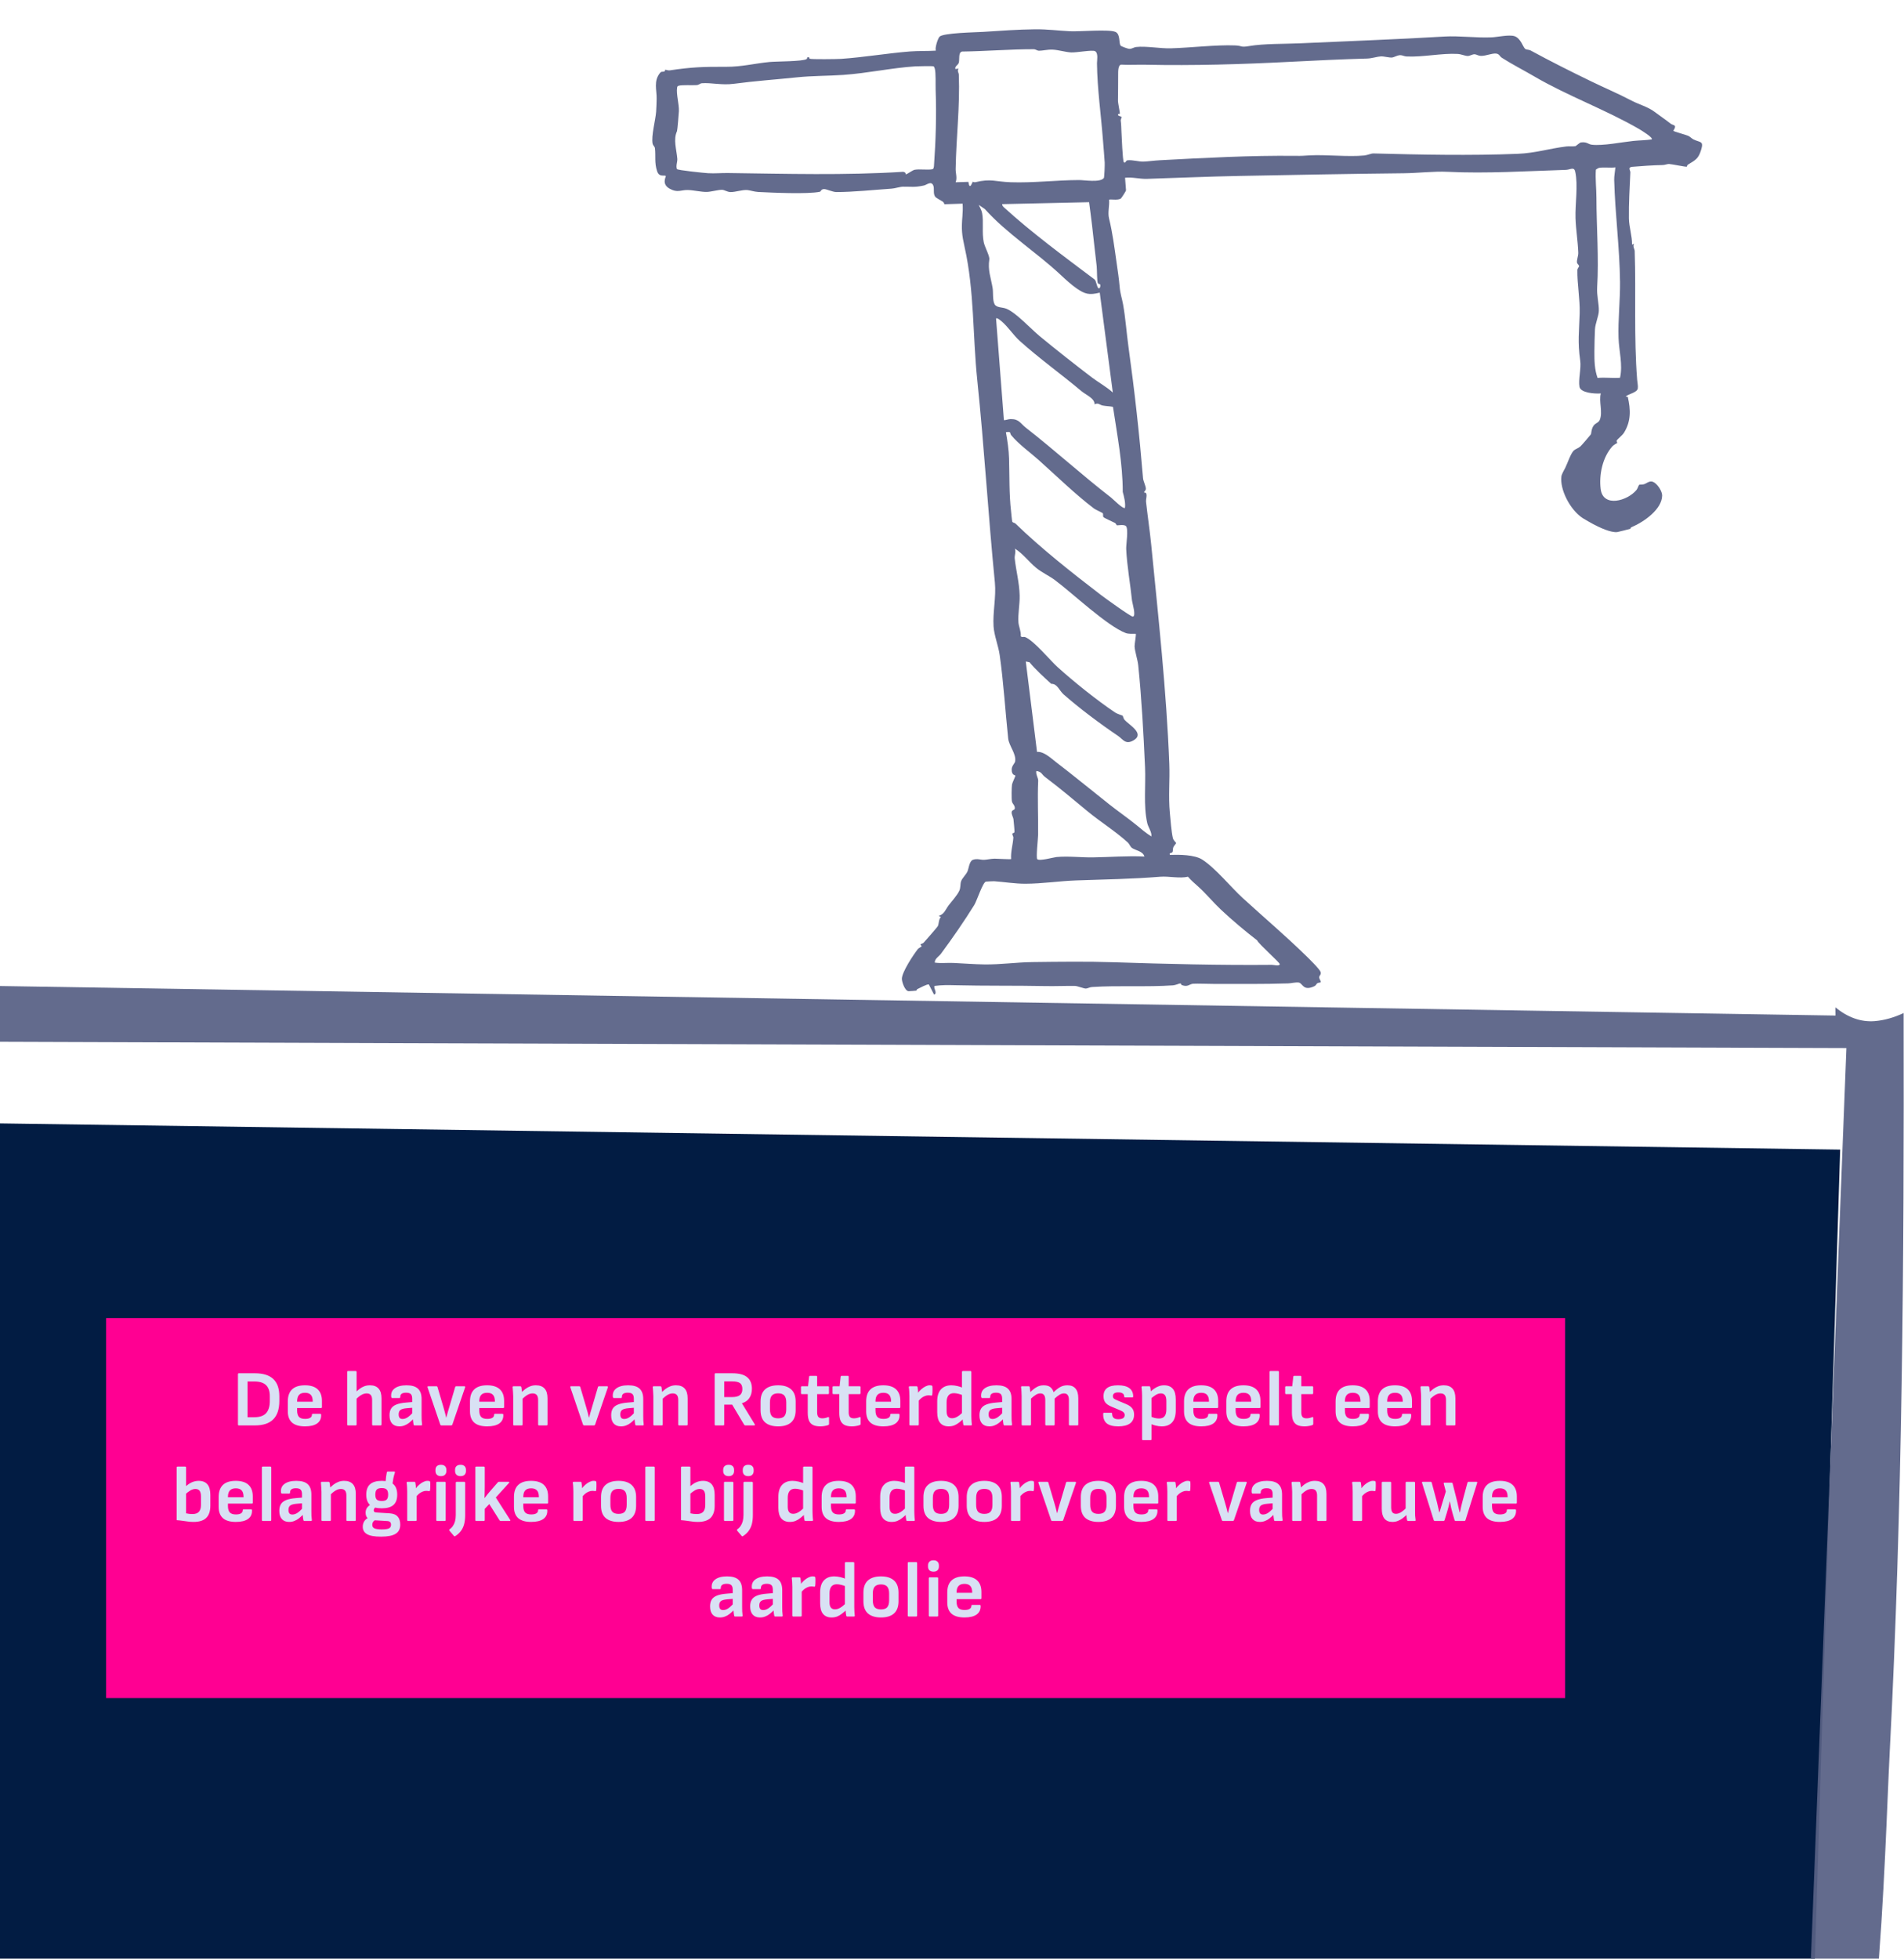 <svg width="957" height="984" viewBox="0 0 957 984" fill="none" xmlns="http://www.w3.org/2000/svg">
<path d="M565.478 89.302C569.127 88.873 572.674 89.972 576.529 89.854C591.863 89.385 607.191 88.685 622.561 88.397C650.332 87.879 677.704 87.327 705.622 87.04C712.69 86.968 720.663 85.968 727.608 86.311C746.944 87.269 767.526 85.956 787.083 85.335C789.262 85.266 791.159 83.624 791.741 86.22C793.284 93.055 791.653 102.508 791.896 109.67C792.09 115.448 793.092 121.253 793.281 127.032C793.331 128.507 792.454 130.628 792.628 131.838C792.737 132.621 793.578 133.093 793.676 133.59C793.773 134.086 792.844 134.767 792.824 135.692C792.705 142.618 794.188 150.349 793.987 157.386C793.717 166.745 792.877 171.557 794.267 181.271C794.815 185.101 793.23 190.706 793.886 194.324C794.446 197.407 801.601 197.905 804.62 197.661C803.511 201.64 805.714 207.015 804.081 210.954C803.516 212.322 802.06 212.512 801.104 213.68C799.815 215.263 799.808 217.951 799.663 218.155C799.315 218.657 794.988 223.706 794.356 224.269C793.271 225.233 791.765 225.615 791.032 226.333C789.41 227.909 787.829 232.871 786.74 235.024C786.312 235.876 784.951 238.126 784.798 239.342C783.956 245.874 789.08 256.06 795.488 260.282C796.375 260.866 799.81 262.802 800.845 263.351C803.676 264.842 809.61 267.728 812.915 267.302C813.329 267.25 819.099 265.794 819.395 265.672C819.572 265.597 819.606 265.057 819.886 264.935C826.779 261.98 835.302 255.73 835.437 249.008C835.478 246.978 833.57 243.955 831.742 242.589C829.514 240.918 828.039 242.672 826.42 243.24C825.599 243.527 824.297 243.338 823.838 243.591C823.689 243.674 823.05 245.536 822.559 246.133C818.072 251.617 805.733 255.218 804.538 245.655C803.675 238.734 805.359 229.834 810.451 224.197C811.158 223.414 812.815 222.632 812.886 222.517C812.972 222.375 812.381 221.808 812.61 221.31C812.938 220.613 815.4 218.789 816.253 217.403C819.87 211.564 819.622 205.792 818.172 199.394L817.096 199.224C818.628 197.794 822.866 197.286 823.201 195.104C823.379 193.934 822.983 192.075 822.878 190.789C821.169 169.304 822.373 147.613 821.639 126.118C821.601 125.003 820.494 123.875 821.344 122.432L820.318 122.907C820.388 118.476 818.8 114.11 818.738 109.695C818.63 102.194 819.115 94.102 819.463 86.595C819.509 85.59 817.981 84.158 820.246 83.817C825.424 83.379 830.532 83.021 835.762 82.912C836.871 82.889 837.878 82.376 838.882 82.383C840.101 82.392 847.391 83.945 847.805 83.745C847.919 83.689 847.982 82.975 848.356 82.742C852.31 80.302 853.635 79.799 855.017 75.335C856.478 70.62 854.556 71.727 851.127 70.004C850.184 69.53 849.522 68.669 848.477 68.212C847.433 67.754 841.516 66.127 841.118 65.77C840.928 65.598 842.425 63.927 841.753 63.158C841.435 62.794 840.27 62.571 839.738 62.153C837.074 60.036 834.36 58.264 831.799 56.308C828.286 53.628 824.043 52.616 820.117 50.574C813.245 46.992 806.887 44.315 799.884 40.928C789.681 35.998 779.239 30.744 769.25 25.321C768.522 24.927 767.191 24.995 766.674 24.625C765.481 23.769 764.442 19.216 761.216 18.172C758.519 17.302 752.633 18.64 749.755 18.761C742.004 19.094 733.337 17.928 726.168 18.351C701.993 19.787 677.589 20.671 653.361 21.762C645.504 22.116 635.245 21.877 627.835 23.145C623.285 23.924 624.764 22.983 620.726 22.82C611.358 22.444 598.5 23.986 588.593 24.27C582.901 24.433 576.203 23.044 570.993 23.622C569.987 23.732 568.976 24.537 567.684 24.552C566.982 24.561 563.607 23.322 563.276 22.933C562.232 21.711 563.262 17.193 560.644 16.029C557.393 14.587 542.755 15.95 537.761 15.701C531.624 15.396 526.619 14.656 520.274 14.714C511.505 14.797 502.756 15.479 494.077 16.02C490.317 16.252 474.069 16.507 472.243 18.437C471.331 19.404 469.857 24.08 470.37 25.445C466.034 25.726 461.585 25.52 457.259 25.861C445.913 26.76 434.305 28.783 422.677 29.578C420.782 29.708 407.689 29.876 406.935 29.5C406.651 29.357 407.132 28.569 405.962 28.784C405.476 28.874 405.866 29.417 405.41 29.688C403.341 30.909 390.266 30.82 386.829 31.142C379.508 31.826 372.786 33.599 365.006 33.559C353.49 33.504 347.757 33.699 336.651 35.345C335.734 35.483 334.582 34.955 334.336 35.045C334.269 35.069 334.288 35.737 333.95 35.879C333.061 36.245 332.495 35.729 331.773 36.599C328.367 40.72 330.144 45.236 330.042 49.673C329.994 51.759 329.927 54.085 329.788 56.108C329.491 60.322 327.209 68.428 328.038 72.275C328.206 73.061 329.083 73.636 329.18 74.41C329.663 78.291 328.852 81.756 330.276 86.018C331.337 89.185 333.784 87.796 334.624 88.382C334.959 88.619 332.253 92.352 336.535 94.77C340.48 96.994 342.15 95.417 345.573 95.46C348.597 95.499 352.421 96.506 355.345 96.422C357.332 96.368 360.808 95.376 362.825 95.359C364.16 95.347 365.416 96.454 367.19 96.493C369.577 96.548 373.006 95.288 375.596 95.475C376.859 95.565 379.174 96.356 381.141 96.45C388.235 96.793 406.001 97.645 412.147 96.329C412.543 96.243 412.657 94.954 414.298 94.997C415.513 95.032 418.566 96.477 420.354 96.486C428.52 96.517 439.631 95.357 448.114 94.779C449.982 94.65 452.247 93.814 453.931 93.795C458.129 93.74 459.632 94.231 464.382 93.194C465.813 92.884 467.994 90.769 469.05 93.102C469.788 94.733 468.871 97.042 469.991 98.752C470.478 99.497 472.969 100.686 473.864 101.3C474.533 101.761 474.636 102.605 474.727 102.602L483.829 102.313C483.978 104.379 483.918 106.527 483.739 108.582C483.174 115.218 483.432 117.863 484.87 124.31C489.76 146.181 488.878 168.717 491.195 190.904C494.736 224.89 496.689 258.688 500.052 292.658C500.764 299.853 498.912 307.759 499.394 314.753C499.707 319.294 501.824 324.525 502.463 329.038C504.447 343.032 505.272 357.107 506.74 371.026C507.126 374.692 510.907 378.754 510.23 382.558C510.05 383.567 508.523 384.645 508.499 386.626C508.463 389.623 510.36 389.376 510.362 389.615C510.375 390.127 508.835 393.12 508.67 394.103C508.442 395.456 508.354 401.469 508.638 402.706C508.921 403.944 510.152 404.53 510.066 406.122C510.015 407.118 508.677 406.761 508.508 407.896C508.306 409.244 509.298 410.481 509.414 411.78C509.547 413.291 509.923 416.627 509.901 417.861C509.883 418.678 508.859 418.476 508.821 418.816C508.748 419.474 509.377 420.18 509.336 420.828C509.098 424.41 507.948 427.938 508.219 431.577C507.949 431.829 501.096 431.36 499.912 431.385C497.913 431.422 496.328 431.881 494.622 431.965C492.917 432.05 491.151 431.15 488.94 431.981C487.208 432.631 486.86 436.52 486.277 437.793C485.459 439.578 483.532 441.229 483.051 442.79C482.571 444.351 482.901 445.843 482.184 447.468C481.156 449.785 478.175 453.024 476.745 454.928C475.314 456.832 474.599 459.387 471.793 460.097L472.902 460.691C471.722 461.949 471.974 464.095 471.364 465.3C471.127 465.772 465.137 472.641 464.251 473.599C463.82 474.064 462.791 474.231 462.719 474.334C462.53 474.6 463.312 475.205 463.217 475.503C463.187 475.604 461.712 476.302 461.302 476.836C458.931 479.904 453.339 488.367 453.304 491.743C453.289 493.215 454.807 497.922 456.733 497.974C457.093 497.984 460.456 497.752 460.628 497.677C460.732 497.634 460.743 497.082 461.069 496.933C462.105 496.453 466.041 494.256 466.867 494.595L469.483 499.688C471.367 498.934 469.178 496.715 469.673 495.34C473.362 494.81 476.539 494.874 480.174 494.967C494.892 495.342 510.544 495.088 525.644 495.399C530.476 495.498 535.357 495.251 540.284 495.325C541.558 495.345 544.661 496.611 545.737 496.646C546.458 496.671 547.701 495.941 548.881 495.864C562.226 494.998 576.597 495.952 589.583 495.023C590.981 494.922 592.407 494.139 593.324 494.053C593.606 494.027 593.601 494.718 593.977 494.871C596.997 496.095 597.827 494.332 599.713 494.224C602.16 494.085 607.498 494.329 610.508 494.324C622.683 494.294 635.416 494.467 647.519 494.048C648.986 494.001 651.336 493.375 652.837 493.631C654.817 493.968 654.962 498.141 660.627 495.46C661.543 495.027 661.526 494.389 662.101 493.98C662.533 493.671 663.7 493.634 663.813 493.5C664.099 493.165 663.106 491.777 663.067 491.135C662.999 489.978 664.22 489.735 663.766 488.303C663.311 486.872 657.931 481.627 656.351 480.079C646.167 470.119 635.187 460.831 624.588 451.123C618.569 445.608 610.957 436.14 604.259 431.836C600.435 429.378 592.66 429.325 588.03 429.485C587.446 428.323 588.922 428.675 589.258 428.161C589.657 427.553 589.402 426.476 589.745 425.644C589.999 425.032 591.181 423.74 591.165 423.527C591.151 423.35 589.788 422.238 589.498 420.988C588.763 417.793 588.332 411.879 588.001 408.433C587.189 400.012 588.048 392.033 587.72 383.706C586.29 346.965 582.217 310.116 578.63 273.652C577.911 266.375 576.832 259.43 576.019 252.043C575.894 250.905 576.528 249.534 576.192 248.094C575.991 247.232 574.95 247.582 575.009 247.307C575.088 246.94 575.933 246.418 575.933 245.51C575.927 244.19 574.647 241.721 574.527 240.317C572.671 217.973 570.281 196.439 567.19 174.173C566.243 167.341 565.704 159.672 564.493 152.966C563.847 149.408 563.075 147.748 562.751 143.911C562.428 140.073 561.823 136.141 561.263 132.233C560.197 124.762 559.217 116.946 557.43 109.733C556.705 106.812 557.692 103.406 557.465 100.396C557.809 99.846 561.42 100.804 563.239 99.826C563.651 99.604 565.992 95.943 565.965 95.588L565.479 89.306L565.478 89.302ZM480.219 34.686C479.759 33.307 481.481 32.748 481.882 31.615C482.436 30.038 481.512 26.277 483.559 25.895C495.521 25.741 507.486 24.722 519.454 24.729C520.63 24.73 521.321 25.477 522.138 25.49C523.97 25.519 526.476 24.823 529.034 24.937C532.045 25.067 535.496 26.178 538.325 26.331C541.155 26.484 548.925 24.952 550.39 25.705C552.151 26.613 551.35 30.486 551.369 31.779C551.52 44.833 553.41 57.541 554.407 70.784C554.678 74.354 555.025 78.004 555.245 81.615C555.315 82.728 555.11 89.106 554.806 89.467C552.826 91.831 545.114 90.448 542.243 90.457C530.885 90.504 519.361 91.952 507.964 91.558C500.128 91.286 498.245 89.617 490.145 91.551C489.745 91.646 488.975 91.275 488.914 91.316C488.684 91.463 487.416 96.032 486.739 91.368L480.314 91.572C481.225 89.463 480.3 87.086 480.337 84.849C480.612 69.05 482.548 53.351 481.92 37.455C481.886 36.531 480.959 35.575 481.804 34.427L480.209 34.691L480.219 34.686ZM340.27 65.968C340.491 65.492 341.181 57.063 341.229 55.815C341.37 52.288 339.844 47.343 340.325 44.123C340.402 43.595 340.432 43.281 341.124 43.072C342.813 42.563 347.895 42.909 350.174 42.75C351.349 42.665 351.916 41.887 352.727 41.822C357.501 41.445 362.719 42.916 368.838 42.097C379.329 40.691 390.059 39.942 400.697 38.84C408.279 38.056 416.396 38.159 423.88 37.635C436.12 36.781 448.261 34.077 460.08 33.337C461.362 33.257 468.95 33.103 469.302 33.352C469.472 33.473 469.769 34.193 469.844 34.46C470.456 36.611 470.185 42.548 470.282 45.198C470.745 57.916 470.344 70.77 469.433 83.415C469.401 83.841 469.267 84.883 468.713 85.005C466.434 85.516 462.275 84.823 459.724 85.291C458.671 85.485 455.621 87.753 455.329 87.58C455.143 87.473 455.417 86.5 453.889 86.314C424.583 88.157 395.112 87.303 365.929 86.923C362.432 86.878 359.388 87.209 355.905 87.011C354.013 86.902 340.409 85.532 340.221 84.908C339.643 83.185 340.564 81.284 340.432 79.72C340.027 74.974 338.332 70.125 340.259 65.96L340.27 65.968ZM562.848 57.158C563.045 56.87 561.893 51.821 561.922 50.53C562.015 46.18 561.974 41.904 562.016 37.521C562.026 36.192 561.898 32.661 563.494 32.476C567.605 32.688 571.729 32.44 575.841 32.522C600.101 33.024 624.1 32.306 648.166 31.072C661.237 30.401 674.154 29.769 687.238 29.41C689.519 29.347 692.355 28.397 694.12 28.323C695.612 28.259 698.204 29.019 699.655 28.899C700.711 28.809 702.226 27.727 703.857 27.714C704.871 27.708 705.755 28.319 707.005 28.374C715.321 28.762 724.672 26.637 732.683 27.099C734.441 27.199 736.39 28.114 737.679 28.121C738.967 28.128 739.947 27.194 741.256 27.265C742.162 27.314 742.875 28.065 744.55 28.072C746.923 28.088 749.828 26.71 751.963 26.912C753.607 27.068 753.761 28.305 754.835 29.001C759.485 32.015 766.048 35.402 771.039 38.322C787.948 48.212 807.021 55.072 823.855 64.825C824.894 65.426 831.136 69.245 830.193 70.03C827.148 70.492 823.981 70.488 820.915 70.807C815.292 71.389 805.564 73.361 800.098 72.706C798.23 72.483 797.676 71.158 794.6 71.56C794 71.64 792.126 73.363 791.957 73.398C790.594 73.685 788.768 73.387 787.269 73.573C778.508 74.663 771.802 76.909 762.835 77.276C739.247 78.238 713.869 77.715 690.362 77.089C689.162 77.058 687.353 77.945 685.664 78.116C677.672 78.93 666.594 77.601 658.267 78.061C654.997 78.243 654.699 78.348 651.32 78.307C628.501 78.042 605.473 79.312 582.805 80.518C580.005 80.668 577.086 81.099 574.785 81.185C572.334 81.28 569.409 80.24 566.642 80.54C565.801 80.632 565.707 82.259 564.881 81.504C564.245 80.921 563.78 68.098 563.663 66.109C563.543 63.998 563.612 62.806 563.302 60.535C563.229 60.012 563.818 59.29 563.705 58.803C563.592 58.316 561.703 58.385 561.94 57.495C561.911 57.123 562.718 57.353 562.853 57.158L562.848 57.158ZM803.655 84.344C805.885 83.891 809.533 84.435 811.953 84.08C811.777 86.031 811.279 88.47 811.331 90.393C811.782 107.336 814.075 124.491 814.274 141.564C814.382 150.806 813.212 160.589 813.521 169.798C813.74 176.379 815.747 183.307 814.261 189.777C810.603 190.084 806.752 189.486 802.987 189.87C801.445 185.681 801.368 181.071 801.388 176.685C801.407 173.249 801.515 168.955 801.678 165.449C801.811 162.579 803.542 158.798 803.616 156.221C803.722 152.452 802.494 148.583 802.777 144.188C803.682 130.015 802.433 114 802.401 99.362C802.389 94.689 801.803 89.887 802.121 85.261C802.256 85.057 803.396 84.395 803.66 84.344L803.655 84.344ZM503.71 102.554L547.407 101.575C547.875 105.269 548.411 109.008 548.836 112.699C549.637 119.648 550.378 126.664 551.231 133.811C551.427 135.442 551.306 141.712 551.869 142.402C552.088 142.673 552.891 142.643 552.995 142.948C553.189 143.515 553.002 144.846 552.333 144.862C551.331 144.886 551.096 141.015 550.123 140.368C534.543 128.639 518.679 116.996 504.672 104.239C504.164 103.777 503.659 103.212 503.716 102.554L503.71 102.554ZM491.932 102.928L495.014 105.028C505.916 117.193 521.03 126.788 533.082 138.07C535.333 140.178 538.712 143.28 541.31 145.017C545.448 147.787 547.369 148.342 552.769 147.033L559.326 197.195C556.185 194.333 552.131 192.152 548.732 189.563C540.133 183.018 530.799 175.658 522.517 168.838C518.114 165.213 510.722 157.062 505.82 155.094C503.782 154.278 501.026 154.66 499.964 152.935C498.797 151.035 499.307 146.933 498.907 144.618C497.982 139.241 496.442 135.781 497.258 130.305C497.51 128.633 494.96 124.115 494.465 121.73C493.449 116.855 494.483 111.42 493.637 107.078C493.327 105.498 492.596 104.371 491.932 102.924L491.932 102.928ZM500.643 159.975C501.119 159.473 503.042 161.093 503.421 161.415C506.707 164.203 509.337 168.375 512.562 171.283C522.11 179.89 533.347 187.924 543.433 196.402C545.832 198.419 550.324 200.156 550.135 203.128C552.085 202.181 552.71 203.459 554.343 203.755C556.058 204.065 557.734 204.081 559.411 204.393C561.55 218.656 564.322 232.925 564.322 247.147C565.023 249.687 565.793 252.702 565.421 255.189C564.436 255.842 559.339 250.653 558.391 249.923C543.721 238.577 530.163 226.206 515.616 214.868C512.943 212.782 512.235 210.49 508.004 210.537C506.76 210.551 505.802 211.081 504.59 211.093L500.638 159.979L500.643 159.975ZM505.6 217.136C508.542 216.669 507.362 217.571 508.273 218.663C512.083 223.245 517.525 227.058 522.056 231.101C531.182 239.245 540.088 248.016 549.874 255.479C550.581 256.017 554.109 257.629 554.246 257.807C554.676 258.366 554.195 259.233 554.625 259.788C554.977 260.246 559.482 262.222 560.406 262.718C560.943 263.005 561.128 263.802 561.357 263.917C561.553 264.015 565.002 263.367 565.898 264.263C567.334 265.699 565.955 273.603 566.054 275.797C566.446 284.261 568.113 293.258 568.986 301.768C569.111 302.967 571.199 309.637 569.38 309.773C568.344 309.849 554.994 300.163 553.219 298.799C538.516 287.515 523.401 275.627 510.429 263.063C510.028 262.672 509.094 262.528 508.834 262.215C508.645 261.991 508.275 257.621 508.182 256.842C507.166 248.076 507.44 239.191 507.175 230.353C507.041 225.919 506.373 221.515 505.595 217.137L505.6 217.136ZM531.567 335.14C527.689 331.624 519.997 322.176 515.444 320.136C514.427 319.682 513.455 320.447 513.059 319.552C513.281 317.295 512.049 314.755 511.897 312.714C511.582 308.512 512.61 303.485 512.507 299.228C512.348 292.667 510.688 286.753 510.022 280.568C509.869 279.14 510.725 277.233 510.128 275.619C514.361 278.311 517.066 282.195 520.793 285.273C523.648 287.631 527.362 289.298 530.072 291.309C539.098 298.019 556.366 314.442 565.85 318.049C567.11 318.53 569.454 318.438 570.859 318.42C571.16 318.632 570.214 323.76 570.274 324.735C570.439 327.492 571.814 331.396 572.102 334.214C573.848 351.168 574.734 368.32 575.522 385.383C575.939 394.381 574.644 404.705 576.633 413.493C577.13 415.683 578.963 417.87 578.726 420.218C576.029 418.58 573.685 416.522 571.319 414.591C566.954 411.025 562.193 407.763 557.633 404.169C548.808 397.205 539.869 389.82 530.771 382.865C528.273 380.952 524.595 377.403 521.236 377.753L515.588 332.334L517.474 332.717C520.704 336.593 524.674 340.184 528.386 343.557C531.428 343.4 532.426 346.938 534.54 348.808C542.265 355.632 552.845 363.565 561.961 369.711C564.412 371.362 565.694 374.396 569.888 371.865C575.493 368.487 567.4 364.114 565.246 361.668C564.575 360.908 564.51 359.785 564.25 359.55C564.107 359.425 561.558 358.672 560.556 358C551.439 351.915 539.497 342.327 531.567 335.136L531.567 335.14ZM575.214 430.322C566.545 429.89 557.875 430.625 549.195 430.736C543.34 430.809 536.789 430.009 531.025 430.562C529.597 430.698 522.397 432.742 521.35 431.624C520.654 430.882 521.767 421.124 521.787 419.23C521.88 410.229 521.402 401.137 521.82 392.248C521.886 390.873 520.485 388.929 520.908 387.322C523.638 387.713 523.615 389.086 525.137 390.24C532.924 396.133 539.228 401.444 546.62 407.567C553.11 412.941 560.604 417.541 566.847 423.24C567.684 424.004 568.067 425.347 568.948 425.987C570.723 427.282 574.462 427.541 575.214 430.322ZM469.85 483.609C469.746 481.641 471.959 480.493 472.955 479.142C478.673 471.404 484.763 462.629 489.714 454.62C490.992 452.552 493.944 443.321 495.523 442.919C495.718 442.87 499.408 442.7 499.64 442.719C504.749 443.065 510.032 443.987 515.329 443.979C524.022 443.964 532.445 442.602 540.988 442.314C555.205 441.832 569.034 441.597 583.211 440.46C587.419 440.123 592.937 441.446 597.117 440.457C598.664 442.289 600.575 443.891 602.405 445.544C606.259 449.026 609.582 453.133 613.537 456.868C619.227 462.233 625.723 467.672 631.848 472.406C632.636 474.262 643.393 483.661 643.257 484.399C643.05 485.543 640.276 484.72 639.279 484.729C613.397 484.978 585.714 484.276 559.661 483.423C546.925 483.003 532.11 483.173 518.953 483.344C510.76 483.448 502.956 484.62 494.866 484.525C489.623 484.462 484.316 483.988 479.217 483.776C476.116 483.649 472.958 484.036 469.845 483.613L469.85 483.609Z" fill="#586185" fill-opacity="0.93"/>
<path d="M-68.745 982.997L-61.973 563.502L924.916 577.553L911.372 1011.1L-68.745 982.997Z" fill="#021C43"/>
<path d="M-66.694 493.732C-66.694 493.732 -66.08 493.706 -64.902 493.627C-64.471 493.667 -64.412 494.174 -62.132 493.614L-59.892 494.404L922.573 510.202L922.505 506.078C928.767 511.181 935.369 513.557 942.345 512.998C947.177 512.579 952.043 511.181 956.807 508.944C957.079 633.233 956.229 757.313 949.797 880.694C947.347 927.32 944.114 1084.67 919.579 1092.01C912.126 1094.32 897.46 1079.92 885.243 1082.3C672.116 1122.77 427.342 1081.81 211.697 1068.95C119.716 1063.49 16.198 1084.74 -73.504 1068.32C-79.629 1067.2 -104.028 1058.04 -105.491 1046.93C-102.701 925.852 -96.542 808.273 -100.863 688.667C-100.898 622.747 -100.989 559.295 -101.295 493.445C-100.342 493.515 -86.031 493.69 -85.044 493.62C-79.872 493.55 -78.768 493.842 -73.595 493.562C-68.951 493.746 -72.383 494.04 -68.129 493.62C-67.482 493.76 -67.307 493.593 -66.694 493.732ZM-64.671 523.168L-63.795 755.441L-71.054 985.62L909.064 1013.72L928.052 526.547L-64.671 523.168Z" fill="#586185" fill-opacity="0.93"/>
<rect x="53.333" y="662.188" width="733.333" height="190.898" fill="#FF0092"/>
<path d="M120.042 716.117C119.749 716.117 119.602 715.957 119.602 715.637L119.602 690.397C119.602 690.077 119.749 689.917 120.042 689.917L128.122 689.917C132.255 689.917 135.335 690.877 137.362 692.797C139.389 694.717 140.402 697.597 140.402 701.437V703.837C140.402 707.917 139.389 710.984 137.362 713.037C135.362 715.091 132.282 716.117 128.122 716.117L120.042 716.117ZM124.402 711.997L127.802 711.997C130.495 711.997 132.469 711.331 133.722 709.997C134.975 708.637 135.602 706.597 135.602 703.877L135.602 701.397C135.602 698.917 134.975 697.077 133.722 695.877C132.469 694.651 130.495 694.037 127.802 694.037H124.402L124.402 711.997ZM153.299 716.597C150.419 716.597 148.259 715.971 146.819 714.717C145.379 713.437 144.659 711.544 144.659 709.037L144.659 704.077C144.659 701.411 145.365 699.397 146.779 698.037C148.219 696.651 150.379 695.957 153.259 695.957C156.085 695.957 158.219 696.624 159.659 697.957C161.099 699.291 161.819 701.237 161.819 703.797V706.917C161.819 707.237 161.659 707.397 161.339 707.397L149.339 707.397V708.597C149.339 710.064 149.645 711.144 150.259 711.837C150.899 712.504 151.925 712.837 153.339 712.837C154.432 712.837 155.272 712.664 155.859 712.317C156.472 711.971 156.779 711.451 156.779 710.757C156.779 710.437 156.939 710.277 157.259 710.277L160.939 710.277C161.232 710.277 161.392 710.424 161.419 710.717C161.499 712.637 160.832 714.104 159.419 715.117C158.032 716.104 155.992 716.597 153.299 716.597ZM149.339 704.197H157.179V703.997C157.179 702.531 156.859 701.451 156.219 700.757C155.579 700.064 154.605 699.717 153.299 699.717C151.939 699.717 150.939 700.077 150.299 700.797C149.659 701.491 149.339 702.571 149.339 704.037V704.197ZM187.514 716.117C187.194 716.117 187.034 715.957 187.034 715.637L187.034 703.317C187.034 702.197 186.808 701.371 186.354 700.837C185.928 700.304 185.234 700.037 184.274 700.037C183.341 700.037 182.394 700.331 181.434 700.917C180.501 701.477 179.541 702.304 178.554 703.397L178.394 699.877C179.141 699.077 179.901 698.384 180.674 697.797C181.448 697.211 182.261 696.757 183.114 696.437C183.994 696.117 184.941 695.957 185.954 695.957C187.874 695.957 189.314 696.504 190.274 697.597C191.261 698.664 191.754 700.317 191.754 702.557L191.754 715.637C191.754 715.957 191.594 716.117 191.274 716.117H187.514ZM174.954 716.117C174.661 716.117 174.514 715.957 174.514 715.637L174.514 689.277C174.514 688.957 174.661 688.797 174.954 688.797L178.754 688.797C179.074 688.797 179.234 688.957 179.234 689.277L179.234 715.637C179.234 715.957 179.074 716.117 178.754 716.117L174.954 716.117ZM208.379 716.117C208.219 716.117 208.099 716.077 208.019 715.997C207.966 715.891 207.912 715.757 207.859 715.597C207.806 715.331 207.739 714.877 207.659 714.237C207.579 713.571 207.512 712.957 207.459 712.397L207.179 710.757L207.179 702.757C207.179 701.637 206.952 700.851 206.499 700.397C206.046 699.917 205.259 699.677 204.139 699.677C202.112 699.677 201.126 700.411 201.179 701.877C201.179 702.197 201.032 702.357 200.739 702.357H197.139C196.819 702.357 196.646 702.117 196.619 701.637C196.459 699.851 197.059 698.464 198.419 697.477C199.806 696.464 201.779 695.957 204.339 695.957C206.952 695.957 208.859 696.517 210.059 697.637C211.286 698.757 211.899 700.491 211.899 702.837L211.899 711.157C211.899 712.011 211.912 712.811 211.939 713.557C211.992 714.304 212.059 714.984 212.139 715.597C212.192 715.944 212.046 716.117 211.699 716.117L208.379 716.117ZM200.739 716.597C199.139 716.597 197.912 716.117 197.059 715.157C196.206 714.197 195.779 712.824 195.779 711.037C195.779 709.651 196.046 708.531 196.579 707.677C197.112 706.797 197.979 706.117 199.179 705.637C200.406 705.131 202.032 704.797 204.059 704.637L207.779 704.317L207.779 707.197L204.459 707.477C202.912 707.611 201.846 707.904 201.259 708.357C200.672 708.811 200.379 709.544 200.379 710.557C200.379 711.331 200.539 711.917 200.859 712.317C201.179 712.691 201.672 712.877 202.339 712.877C203.139 712.877 203.952 712.624 204.779 712.117C205.606 711.584 206.646 710.651 207.899 709.317L208.059 712.517C207.259 713.397 206.472 714.144 205.699 714.757C204.926 715.371 204.139 715.824 203.339 716.117C202.539 716.437 201.672 716.597 200.739 716.597ZM221.824 716.117C221.557 716.117 221.384 715.997 221.304 715.757L214.904 696.957C214.797 696.611 214.917 696.437 215.264 696.437H219.344C219.637 696.437 219.824 696.571 219.904 696.837L222.824 706.757C223.091 707.637 223.344 708.531 223.584 709.437C223.824 710.344 224.051 711.251 224.264 712.157H224.344C224.584 711.224 224.824 710.317 225.064 709.437C225.331 708.557 225.597 707.664 225.864 706.757L228.784 696.837C228.864 696.571 229.051 696.437 229.344 696.437H233.384C233.731 696.437 233.864 696.611 233.784 696.957L227.344 715.757C227.237 715.997 227.051 716.117 226.784 716.117L221.824 716.117ZM244.861 716.597C241.981 716.597 239.821 715.971 238.381 714.717C236.941 713.437 236.221 711.544 236.221 709.037L236.221 704.077C236.221 701.411 236.928 699.397 238.341 698.037C239.781 696.651 241.941 695.957 244.821 695.957C247.648 695.957 249.781 696.624 251.221 697.957C252.661 699.291 253.381 701.237 253.381 703.797L253.381 706.917C253.381 707.237 253.221 707.397 252.901 707.397H240.901V708.597C240.901 710.064 241.208 711.144 241.821 711.837C242.461 712.504 243.488 712.837 244.901 712.837C245.994 712.837 246.834 712.664 247.421 712.317C248.034 711.971 248.341 711.451 248.341 710.757C248.341 710.437 248.501 710.277 248.821 710.277H252.501C252.794 710.277 252.954 710.424 252.981 710.717C253.061 712.637 252.394 714.104 250.981 715.117C249.594 716.104 247.554 716.597 244.861 716.597ZM240.901 704.197H248.741V703.997C248.741 702.531 248.421 701.451 247.781 700.757C247.141 700.064 246.168 699.717 244.861 699.717C243.501 699.717 242.501 700.077 241.861 700.797C241.221 701.491 240.901 702.571 240.901 704.037V704.197ZM270.952 716.117C270.632 716.117 270.472 715.957 270.472 715.637L270.472 703.317C270.472 702.197 270.245 701.371 269.792 700.837C269.339 700.304 268.645 700.037 267.712 700.037C266.779 700.037 265.859 700.317 264.952 700.877C264.072 701.411 263.059 702.251 261.912 703.397L261.752 699.917C262.525 699.091 263.299 698.384 264.072 697.797C264.872 697.211 265.699 696.757 266.552 696.437C267.405 696.117 268.339 695.957 269.352 695.957C271.272 695.957 272.725 696.504 273.712 697.597C274.699 698.664 275.192 700.317 275.192 702.557L275.192 715.637C275.192 715.957 275.032 716.117 274.712 716.117L270.952 716.117ZM258.392 716.117C258.099 716.117 257.952 715.957 257.952 715.637L257.952 701.437C257.952 700.691 257.912 699.904 257.832 699.077C257.779 698.251 257.725 697.557 257.672 696.997C257.619 696.624 257.779 696.437 258.152 696.437H261.512C261.779 696.437 261.952 696.584 262.032 696.877C262.085 697.091 262.139 697.411 262.192 697.837C262.245 698.237 262.299 698.664 262.352 699.117C262.405 699.571 262.432 699.971 262.432 700.317L262.672 701.917L262.672 715.637C262.672 715.957 262.512 716.117 262.192 716.117H258.392ZM293.582 716.117C293.315 716.117 293.142 715.997 293.062 715.757L286.662 696.957C286.555 696.611 286.675 696.437 287.022 696.437L291.102 696.437C291.395 696.437 291.582 696.571 291.662 696.837L294.582 706.757C294.848 707.637 295.102 708.531 295.342 709.437C295.582 710.344 295.808 711.251 296.022 712.157H296.102C296.342 711.224 296.582 710.317 296.822 709.437C297.088 708.557 297.355 707.664 297.622 706.757L300.542 696.837C300.622 696.571 300.808 696.437 301.102 696.437L305.142 696.437C305.488 696.437 305.622 696.611 305.542 696.957L299.102 715.757C298.995 715.997 298.808 716.117 298.542 716.117H293.582ZM319.785 716.117C319.625 716.117 319.505 716.077 319.425 715.997C319.372 715.891 319.319 715.757 319.265 715.597C319.212 715.331 319.145 714.877 319.065 714.237C318.985 713.571 318.919 712.957 318.865 712.397L318.585 710.757L318.585 702.757C318.585 701.637 318.359 700.851 317.905 700.397C317.452 699.917 316.665 699.677 315.545 699.677C313.519 699.677 312.532 700.411 312.585 701.877C312.585 702.197 312.439 702.357 312.145 702.357H308.545C308.225 702.357 308.052 702.117 308.025 701.637C307.865 699.851 308.465 698.464 309.825 697.477C311.212 696.464 313.185 695.957 315.745 695.957C318.359 695.957 320.265 696.517 321.465 697.637C322.692 698.757 323.305 700.491 323.305 702.837L323.305 711.157C323.305 712.011 323.319 712.811 323.345 713.557C323.399 714.304 323.465 714.984 323.545 715.597C323.599 715.944 323.452 716.117 323.105 716.117H319.785ZM312.145 716.597C310.545 716.597 309.319 716.117 308.465 715.157C307.612 714.197 307.185 712.824 307.185 711.037C307.185 709.651 307.452 708.531 307.985 707.677C308.519 706.797 309.385 706.117 310.585 705.637C311.812 705.131 313.439 704.797 315.465 704.637L319.185 704.317L319.185 707.197L315.865 707.477C314.319 707.611 313.252 707.904 312.665 708.357C312.079 708.811 311.785 709.544 311.785 710.557C311.785 711.331 311.945 711.917 312.265 712.317C312.585 712.691 313.079 712.877 313.745 712.877C314.545 712.877 315.359 712.624 316.185 712.117C317.012 711.584 318.052 710.651 319.305 709.317L319.465 712.517C318.665 713.397 317.879 714.144 317.105 714.757C316.332 715.371 315.545 715.824 314.745 716.117C313.945 716.437 313.079 716.597 312.145 716.597ZM341.382 716.117C341.062 716.117 340.902 715.957 340.902 715.637L340.902 703.317C340.902 702.197 340.675 701.371 340.222 700.837C339.768 700.304 339.075 700.037 338.142 700.037C337.208 700.037 336.288 700.317 335.382 700.877C334.502 701.411 333.488 702.251 332.342 703.397L332.182 699.917C332.955 699.091 333.728 698.384 334.502 697.797C335.302 697.211 336.128 696.757 336.982 696.437C337.835 696.117 338.768 695.957 339.782 695.957C341.702 695.957 343.155 696.504 344.142 697.597C345.128 698.664 345.622 700.317 345.622 702.557L345.622 715.637C345.622 715.957 345.462 716.117 345.142 716.117H341.382ZM328.822 716.117C328.528 716.117 328.382 715.957 328.382 715.637L328.382 701.437C328.382 700.691 328.342 699.904 328.262 699.077C328.208 698.251 328.155 697.557 328.102 696.997C328.048 696.624 328.208 696.437 328.582 696.437H331.942C332.208 696.437 332.382 696.584 332.462 696.877C332.515 697.091 332.568 697.411 332.622 697.837C332.675 698.237 332.728 698.664 332.782 699.117C332.835 699.571 332.862 699.971 332.862 700.317L333.102 701.917L333.102 715.637C333.102 715.957 332.942 716.117 332.622 716.117H328.822ZM359.651 716.117C359.358 716.117 359.211 715.957 359.211 715.637L359.211 690.397C359.211 690.077 359.358 689.917 359.651 689.917H368.051C371.491 689.917 373.998 690.584 375.571 691.917C377.145 693.224 377.931 695.144 377.931 697.677C377.931 699.517 377.505 701.077 376.651 702.357C375.825 703.611 374.585 704.477 372.931 704.957V705.037L379.371 715.557C379.478 715.717 379.491 715.851 379.411 715.957C379.358 716.064 379.238 716.117 379.051 716.117H374.611C374.371 716.117 374.185 716.011 374.051 715.797L368.011 705.677H364.011L364.011 715.637C364.011 715.957 363.851 716.117 363.531 716.117H359.651ZM364.011 701.877H367.851C369.691 701.877 371.025 701.557 371.851 700.917C372.705 700.277 373.131 699.251 373.131 697.837C373.131 696.451 372.745 695.464 371.971 694.877C371.198 694.291 369.891 693.997 368.051 693.997H364.011L364.011 701.877ZM391.116 716.597C388.289 716.597 386.102 715.931 384.556 714.597C383.036 713.237 382.276 711.184 382.276 708.437L382.276 704.117C382.276 701.397 383.036 699.357 384.556 697.997C386.076 696.637 388.262 695.957 391.116 695.957C393.942 695.957 396.116 696.637 397.636 697.997C399.156 699.357 399.916 701.397 399.916 704.117L399.916 708.437C399.916 711.184 399.156 713.237 397.636 714.597C396.142 715.931 393.969 716.597 391.116 716.597ZM391.116 712.557C392.556 712.557 393.596 712.197 394.236 711.477C394.876 710.731 395.196 709.571 395.196 707.997V704.557C395.196 702.984 394.876 701.837 394.236 701.117C393.596 700.371 392.556 699.997 391.116 699.997C389.676 699.997 388.622 700.371 387.956 701.117C387.316 701.837 386.996 702.984 386.996 704.557V707.997C386.996 709.571 387.316 710.731 387.956 711.477C388.622 712.197 389.676 712.557 391.116 712.557ZM412.314 716.597C410.767 716.597 409.527 716.357 408.594 715.877C407.687 715.397 407.02 714.651 406.594 713.637C406.194 712.624 405.994 711.331 405.994 709.757L405.994 700.397H403.074C402.754 700.397 402.594 700.237 402.594 699.917V696.917C402.594 696.597 402.754 696.437 403.074 696.437H406.154L406.674 691.637C406.727 691.344 406.9 691.197 407.194 691.197H410.234C410.554 691.197 410.714 691.357 410.714 691.677L410.714 696.437L416.194 696.437C416.514 696.437 416.674 696.597 416.674 696.917V699.917C416.674 700.237 416.514 700.397 416.194 700.397L410.714 700.397L410.714 709.517C410.714 710.584 410.914 711.357 411.314 711.837C411.714 712.317 412.38 712.557 413.314 712.557C413.794 712.557 414.274 712.504 414.754 712.397C415.26 712.291 415.727 712.144 416.154 711.957C416.527 711.824 416.714 711.944 416.714 712.317V715.397C416.714 715.664 416.594 715.837 416.354 715.917C415.82 716.131 415.207 716.291 414.514 716.397C413.847 716.531 413.114 716.597 412.314 716.597ZM428.173 716.597C426.626 716.597 425.386 716.357 424.453 715.877C423.546 715.397 422.88 714.651 422.453 713.637C422.053 712.624 421.853 711.331 421.853 709.757L421.853 700.397H418.933C418.613 700.397 418.453 700.237 418.453 699.917V696.917C418.453 696.597 418.613 696.437 418.933 696.437H422.013L422.533 691.637C422.586 691.344 422.76 691.197 423.053 691.197H426.093C426.413 691.197 426.573 691.357 426.573 691.677L426.573 696.437H432.053C432.373 696.437 432.533 696.597 432.533 696.917V699.917C432.533 700.237 432.373 700.397 432.053 700.397H426.573L426.573 709.517C426.573 710.584 426.773 711.357 427.173 711.837C427.573 712.317 428.24 712.557 429.173 712.557C429.653 712.557 430.133 712.504 430.613 712.397C431.12 712.291 431.586 712.144 432.013 711.957C432.386 711.824 432.573 711.944 432.573 712.317V715.397C432.573 715.664 432.453 715.837 432.213 715.917C431.68 716.131 431.066 716.291 430.373 716.397C429.706 716.531 428.973 716.597 428.173 716.597ZM444.002 716.597C441.122 716.597 438.962 715.971 437.522 714.717C436.082 713.437 435.362 711.544 435.362 709.037L435.362 704.077C435.362 701.411 436.068 699.397 437.482 698.037C438.922 696.651 441.082 695.957 443.962 695.957C446.788 695.957 448.922 696.624 450.362 697.957C451.802 699.291 452.522 701.237 452.522 703.797V706.917C452.522 707.237 452.362 707.397 452.042 707.397L440.042 707.397L440.042 708.597C440.042 710.064 440.348 711.144 440.962 711.837C441.602 712.504 442.628 712.837 444.042 712.837C445.135 712.837 445.975 712.664 446.562 712.317C447.175 711.971 447.482 711.451 447.482 710.757C447.482 710.437 447.642 710.277 447.962 710.277H451.642C451.935 710.277 452.095 710.424 452.122 710.717C452.202 712.637 451.535 714.104 450.122 715.117C448.735 716.104 446.695 716.597 444.002 716.597ZM440.042 704.197L447.882 704.197V703.997C447.882 702.531 447.562 701.451 446.922 700.757C446.282 700.064 445.308 699.717 444.002 699.717C442.642 699.717 441.642 700.077 441.002 700.797C440.362 701.491 440.042 702.571 440.042 704.037V704.197ZM457.533 716.117C457.239 716.117 457.093 715.957 457.093 715.637L457.093 701.357C457.093 700.557 457.066 699.797 457.013 699.077C456.986 698.357 456.919 697.651 456.813 696.957C456.759 696.611 456.919 696.437 457.293 696.437H460.653C460.946 696.437 461.119 696.571 461.173 696.837C461.279 697.317 461.359 697.864 461.413 698.477C461.466 699.091 461.493 699.637 461.493 700.117L461.813 702.437L461.813 715.637C461.813 715.957 461.653 716.117 461.333 716.117H457.533ZM461.373 704.197L461.133 700.117C461.693 699.317 462.319 698.611 463.013 697.997C463.733 697.357 464.453 696.864 465.173 696.517C465.919 696.144 466.599 695.957 467.213 695.957C467.666 695.957 468.026 695.997 468.293 696.077C468.533 696.157 468.653 696.331 468.653 696.597C468.706 697.237 468.719 697.931 468.693 698.677C468.693 699.397 468.653 700.077 468.573 700.717C468.519 701.064 468.319 701.197 467.973 701.117C467.813 701.091 467.613 701.064 467.373 701.037C467.133 701.011 466.879 700.997 466.613 700.997C466.026 700.997 465.413 701.131 464.773 701.397C464.159 701.637 463.559 701.997 462.973 702.477C462.413 702.957 461.879 703.531 461.373 704.197ZM476.827 716.597C474.96 716.597 473.533 716.011 472.547 714.837C471.56 713.664 471.067 711.877 471.067 709.477L471.067 704.037C471.067 701.344 471.693 699.331 472.947 697.997C474.2 696.637 475.947 695.957 478.187 695.957C479.147 695.957 480.187 696.091 481.307 696.357C482.427 696.597 483.32 696.931 483.987 697.357L484.147 701.117C483.4 700.717 482.6 700.424 481.747 700.237C480.893 700.024 480.133 699.917 479.467 699.917C478.24 699.917 477.32 700.304 476.707 701.077C476.093 701.851 475.787 702.984 475.787 704.477L475.787 708.997C475.787 710.171 476.013 711.051 476.467 711.637C476.92 712.224 477.613 712.517 478.547 712.517C479.16 712.517 479.747 712.397 480.307 712.157C480.893 711.917 481.507 711.557 482.147 711.077C482.787 710.571 483.507 709.917 484.307 709.117L484.467 712.597C483.667 713.371 482.867 714.064 482.067 714.677C481.293 715.291 480.48 715.771 479.627 716.117C478.773 716.437 477.84 716.597 476.827 716.597ZM484.707 716.117C484.413 716.117 484.24 715.971 484.187 715.677C484.107 715.251 484.027 714.744 483.947 714.157C483.893 713.571 483.867 713.064 483.867 712.637L483.507 710.517L483.507 689.277C483.507 688.957 483.667 688.797 483.987 688.797H487.747C488.067 688.797 488.227 688.957 488.227 689.277L488.227 711.357C488.227 711.811 488.24 712.304 488.267 712.837C488.293 713.344 488.32 713.837 488.347 714.317C488.4 714.797 488.44 715.197 488.467 715.517C488.547 715.917 488.4 716.117 488.027 716.117H484.707ZM504.903 716.117C504.743 716.117 504.623 716.077 504.543 715.997C504.489 715.891 504.436 715.757 504.383 715.597C504.329 715.331 504.263 714.877 504.183 714.237C504.103 713.571 504.036 712.957 503.983 712.397L503.703 710.757L503.703 702.757C503.703 701.637 503.476 700.851 503.023 700.397C502.569 699.917 501.783 699.677 500.663 699.677C498.636 699.677 497.649 700.411 497.703 701.877C497.703 702.197 497.556 702.357 497.263 702.357L493.663 702.357C493.343 702.357 493.169 702.117 493.143 701.637C492.983 699.851 493.583 698.464 494.943 697.477C496.329 696.464 498.303 695.957 500.863 695.957C503.476 695.957 505.383 696.517 506.583 697.637C507.809 698.757 508.423 700.491 508.423 702.837L508.423 711.157C508.423 712.011 508.436 712.811 508.463 713.557C508.516 714.304 508.583 714.984 508.663 715.597C508.716 715.944 508.569 716.117 508.223 716.117H504.903ZM497.263 716.597C495.663 716.597 494.436 716.117 493.583 715.157C492.729 714.197 492.303 712.824 492.303 711.037C492.303 709.651 492.569 708.531 493.103 707.677C493.636 706.797 494.503 706.117 495.703 705.637C496.929 705.131 498.556 704.797 500.583 704.637L504.303 704.317V707.197L500.983 707.477C499.436 707.611 498.369 707.904 497.783 708.357C497.196 708.811 496.903 709.544 496.903 710.557C496.903 711.331 497.063 711.917 497.383 712.317C497.703 712.691 498.196 712.877 498.863 712.877C499.663 712.877 500.476 712.624 501.303 712.117C502.129 711.584 503.169 710.651 504.423 709.317L504.583 712.517C503.783 713.397 502.996 714.144 502.223 714.757C501.449 715.371 500.663 715.824 499.863 716.117C499.063 716.437 498.196 716.597 497.263 716.597ZM513.939 716.117C513.646 716.117 513.499 715.957 513.499 715.637V701.437C513.499 700.664 513.472 699.891 513.419 699.117C513.392 698.344 513.326 697.624 513.219 696.957C513.166 696.611 513.326 696.437 513.699 696.437H517.059C517.326 696.437 517.486 696.557 517.539 696.797C517.592 697.171 517.659 697.571 517.739 697.997C517.819 698.424 517.872 698.877 517.899 699.357C518.939 698.291 519.979 697.464 521.019 696.877C522.059 696.264 523.246 695.957 524.579 695.957C525.992 695.957 527.086 696.251 527.859 696.837C528.659 697.424 529.232 698.291 529.579 699.437C530.672 698.344 531.752 697.491 532.819 696.877C533.912 696.264 535.139 695.957 536.499 695.957C538.312 695.957 539.672 696.504 540.579 697.597C541.512 698.664 541.979 700.304 541.979 702.517V715.637C541.979 715.957 541.832 716.117 541.539 716.117H537.739C537.419 716.117 537.259 715.957 537.259 715.637V703.317C537.259 702.224 537.059 701.411 536.659 700.877C536.286 700.317 535.659 700.037 534.779 700.037C534.032 700.037 533.286 700.264 532.539 700.717C531.819 701.144 531.006 701.784 530.099 702.637V715.637C530.099 715.957 529.939 716.117 529.619 716.117L525.859 716.117C525.539 716.117 525.379 715.957 525.379 715.637V703.317C525.379 702.224 525.179 701.411 524.779 700.877C524.379 700.317 523.752 700.037 522.899 700.037C522.152 700.037 521.406 700.264 520.659 700.717C519.939 701.144 519.126 701.784 518.219 702.637V715.637C518.219 715.957 518.059 716.117 517.739 716.117H513.939ZM562.058 716.597C559.418 716.597 557.471 716.077 556.218 715.037C554.991 713.997 554.418 712.384 554.498 710.197C554.498 709.904 554.658 709.757 554.978 709.757H558.578C558.844 709.757 558.978 709.904 558.978 710.197C558.978 711.157 559.231 711.864 559.738 712.317C560.244 712.771 561.018 712.997 562.058 712.997C563.151 712.997 563.964 712.824 564.498 712.477C565.031 712.131 565.298 711.597 565.298 710.877C565.298 710.371 565.124 709.944 564.778 709.597C564.431 709.224 563.871 708.877 563.098 708.557L558.538 706.637C557.151 706.051 556.151 705.357 555.538 704.557C554.951 703.757 554.658 702.717 554.658 701.437C554.658 699.624 555.244 698.264 556.418 697.357C557.618 696.424 559.458 695.957 561.938 695.957C564.471 695.957 566.378 696.437 567.658 697.397C568.938 698.357 569.578 699.757 569.578 701.597C569.578 701.891 569.418 702.037 569.098 702.037H565.498C565.178 702.037 565.018 701.824 565.018 701.397C565.018 700.811 564.764 700.357 564.258 700.037C563.751 699.691 563.044 699.517 562.138 699.517C561.204 699.517 560.511 699.677 560.058 699.997C559.604 700.317 559.378 700.797 559.378 701.437C559.378 701.917 559.511 702.291 559.778 702.557C560.071 702.824 560.631 703.131 561.458 703.477L566.018 705.397C567.431 705.984 568.444 706.691 569.058 707.517C569.698 708.317 570.018 709.371 570.018 710.677C570.018 712.624 569.338 714.104 567.978 715.117C566.618 716.104 564.644 716.597 562.058 716.597ZM583.886 716.597C582.952 716.597 581.939 716.464 580.846 716.197C579.779 715.957 578.886 715.624 578.166 715.197L578.086 711.437C578.779 711.837 579.526 712.144 580.326 712.357C581.126 712.544 581.872 712.637 582.566 712.637C583.846 712.637 584.779 712.251 585.366 711.477C585.952 710.704 586.246 709.571 586.246 708.077L586.246 703.837C586.246 702.531 586.019 701.571 585.566 700.957C585.112 700.344 584.406 700.037 583.446 700.037C582.619 700.037 581.779 700.291 580.926 700.797C580.072 701.304 579.059 702.091 577.886 703.157L577.686 699.637C578.459 698.891 579.232 698.251 580.006 697.717C580.779 697.157 581.579 696.731 582.406 696.437C583.232 696.117 584.126 695.957 585.086 695.957C587.032 695.957 588.499 696.544 589.486 697.717C590.472 698.864 590.966 700.637 590.966 703.037L590.966 708.517C590.966 711.237 590.352 713.264 589.126 714.597C587.926 715.931 586.179 716.597 583.886 716.597ZM574.486 723.517C574.192 723.517 574.046 723.357 574.046 723.037V701.197C574.046 700.504 574.019 699.784 573.966 699.037C573.912 698.291 573.846 697.597 573.766 696.957C573.739 696.611 573.899 696.437 574.246 696.437L577.606 696.437C577.899 696.437 578.072 696.584 578.126 696.877C578.179 697.091 578.232 697.371 578.286 697.717C578.339 698.037 578.379 698.371 578.406 698.717C578.432 699.064 578.446 699.344 578.446 699.557L578.766 701.797V723.037C578.766 723.357 578.606 723.517 578.286 723.517L574.486 723.517ZM603.767 716.597C600.887 716.597 598.727 715.971 597.287 714.717C595.847 713.437 595.127 711.544 595.127 709.037L595.127 704.077C595.127 701.411 595.834 699.397 597.247 698.037C598.687 696.651 600.847 695.957 603.727 695.957C606.554 695.957 608.687 696.624 610.127 697.957C611.567 699.291 612.287 701.237 612.287 703.797L612.287 706.917C612.287 707.237 612.127 707.397 611.807 707.397L599.807 707.397V708.597C599.807 710.064 600.114 711.144 600.727 711.837C601.367 712.504 602.394 712.837 603.807 712.837C604.901 712.837 605.741 712.664 606.327 712.317C606.941 711.971 607.247 711.451 607.247 710.757C607.247 710.437 607.407 710.277 607.727 710.277L611.407 710.277C611.701 710.277 611.861 710.424 611.887 710.717C611.967 712.637 611.301 714.104 609.887 715.117C608.501 716.104 606.461 716.597 603.767 716.597ZM599.807 704.197H607.647L607.647 703.997C607.647 702.531 607.327 701.451 606.687 700.757C606.047 700.064 605.074 699.717 603.767 699.717C602.407 699.717 601.407 700.077 600.767 700.797C600.127 701.491 599.807 702.571 599.807 704.037L599.807 704.197ZM625.017 716.597C622.137 716.597 619.977 715.971 618.537 714.717C617.097 713.437 616.377 711.544 616.377 709.037L616.377 704.077C616.377 701.411 617.084 699.397 618.497 698.037C619.937 696.651 622.097 695.957 624.977 695.957C627.804 695.957 629.937 696.624 631.377 697.957C632.817 699.291 633.537 701.237 633.537 703.797L633.537 706.917C633.537 707.237 633.377 707.397 633.057 707.397L621.057 707.397V708.597C621.057 710.064 621.364 711.144 621.977 711.837C622.617 712.504 623.644 712.837 625.057 712.837C626.151 712.837 626.991 712.664 627.577 712.317C628.191 711.971 628.497 711.451 628.497 710.757C628.497 710.437 628.657 710.277 628.977 710.277H632.657C632.951 710.277 633.111 710.424 633.137 710.717C633.217 712.637 632.551 714.104 631.137 715.117C629.751 716.104 627.711 716.597 625.017 716.597ZM621.057 704.197L628.897 704.197L628.897 703.997C628.897 702.531 628.577 701.451 627.937 700.757C627.297 700.064 626.324 699.717 625.017 699.717C623.657 699.717 622.657 700.077 622.017 700.797C621.377 701.491 621.057 702.571 621.057 704.037L621.057 704.197ZM638.548 716.117C638.255 716.117 638.108 715.957 638.108 715.637L638.108 689.277C638.108 688.957 638.255 688.797 638.548 688.797L642.348 688.797C642.668 688.797 642.828 688.957 642.828 689.277L642.828 715.637C642.828 715.957 642.668 716.117 642.348 716.117L638.548 716.117ZM655.673 716.597C654.126 716.597 652.886 716.357 651.953 715.877C651.046 715.397 650.38 714.651 649.953 713.637C649.553 712.624 649.353 711.331 649.353 709.757L649.353 700.397H646.433C646.113 700.397 645.953 700.237 645.953 699.917V696.917C645.953 696.597 646.113 696.437 646.433 696.437H649.513L650.033 691.637C650.086 691.344 650.26 691.197 650.553 691.197H653.593C653.913 691.197 654.073 691.357 654.073 691.677V696.437L659.553 696.437C659.873 696.437 660.033 696.597 660.033 696.917V699.917C660.033 700.237 659.873 700.397 659.553 700.397L654.073 700.397L654.073 709.517C654.073 710.584 654.273 711.357 654.673 711.837C655.073 712.317 655.74 712.557 656.673 712.557C657.153 712.557 657.633 712.504 658.113 712.397C658.62 712.291 659.086 712.144 659.513 711.957C659.886 711.824 660.073 711.944 660.073 712.317V715.397C660.073 715.664 659.953 715.837 659.713 715.917C659.18 716.131 658.566 716.291 657.873 716.397C657.206 716.531 656.473 716.597 655.673 716.597ZM679.939 716.597C677.059 716.597 674.899 715.971 673.459 714.717C672.019 713.437 671.299 711.544 671.299 709.037L671.299 704.077C671.299 701.411 672.006 699.397 673.419 698.037C674.859 696.651 677.019 695.957 679.899 695.957C682.726 695.957 684.859 696.624 686.299 697.957C687.739 699.291 688.459 701.237 688.459 703.797L688.459 706.917C688.459 707.237 688.299 707.397 687.979 707.397H675.979V708.597C675.979 710.064 676.286 711.144 676.899 711.837C677.539 712.504 678.566 712.837 679.979 712.837C681.072 712.837 681.912 712.664 682.499 712.317C683.112 711.971 683.419 711.451 683.419 710.757C683.419 710.437 683.579 710.277 683.899 710.277H687.579C687.872 710.277 688.032 710.424 688.059 710.717C688.139 712.637 687.472 714.104 686.059 715.117C684.672 716.104 682.632 716.597 679.939 716.597ZM675.979 704.197H683.819L683.819 703.997C683.819 702.531 683.499 701.451 682.859 700.757C682.219 700.064 681.246 699.717 679.939 699.717C678.579 699.717 677.579 700.077 676.939 700.797C676.299 701.491 675.979 702.571 675.979 704.037L675.979 704.197ZM701.189 716.597C698.309 716.597 696.149 715.971 694.709 714.717C693.269 713.437 692.549 711.544 692.549 709.037L692.549 704.077C692.549 701.411 693.256 699.397 694.669 698.037C696.109 696.651 698.269 695.957 701.149 695.957C703.976 695.957 706.109 696.624 707.549 697.957C708.989 699.291 709.709 701.237 709.709 703.797L709.709 706.917C709.709 707.237 709.549 707.397 709.229 707.397L697.229 707.397V708.597C697.229 710.064 697.536 711.144 698.149 711.837C698.789 712.504 699.816 712.837 701.229 712.837C702.322 712.837 703.162 712.664 703.749 712.317C704.362 711.971 704.669 711.451 704.669 710.757C704.669 710.437 704.829 710.277 705.149 710.277H708.829C709.122 710.277 709.282 710.424 709.309 710.717C709.389 712.637 708.722 714.104 707.309 715.117C705.922 716.104 703.882 716.597 701.189 716.597ZM697.229 704.197L705.069 704.197L705.069 703.997C705.069 702.531 704.749 701.451 704.109 700.757C703.469 700.064 702.496 699.717 701.189 699.717C699.829 699.717 698.829 700.077 698.189 700.797C697.549 701.491 697.229 702.571 697.229 704.037L697.229 704.197ZM727.28 716.117C726.96 716.117 726.8 715.957 726.8 715.637L726.8 703.317C726.8 702.197 726.573 701.371 726.12 700.837C725.667 700.304 724.973 700.037 724.04 700.037C723.107 700.037 722.187 700.317 721.28 700.877C720.4 701.411 719.387 702.251 718.24 703.397L718.08 699.917C718.853 699.091 719.627 698.384 720.4 697.797C721.2 697.211 722.027 696.757 722.88 696.437C723.733 696.117 724.667 695.957 725.68 695.957C727.6 695.957 729.053 696.504 730.04 697.597C731.027 698.664 731.52 700.317 731.52 702.557L731.52 715.637C731.52 715.957 731.36 716.117 731.04 716.117H727.28ZM714.72 716.117C714.427 716.117 714.28 715.957 714.28 715.637L714.28 701.437C714.28 700.691 714.24 699.904 714.16 699.077C714.107 698.251 714.053 697.557 714 696.997C713.947 696.624 714.107 696.437 714.48 696.437H717.84C718.107 696.437 718.28 696.584 718.36 696.877C718.413 697.091 718.467 697.411 718.52 697.837C718.573 698.237 718.627 698.664 718.68 699.117C718.733 699.571 718.76 699.971 718.76 700.317L719 701.917L719 715.637C719 715.957 718.84 716.117 718.52 716.117H714.72ZM97.251 764.597C96.238 764.597 95.291 764.531 94.411 764.397C93.558 764.291 92.678 764.171 91.771 764.037C90.891 763.904 89.905 763.797 88.811 763.717L88.811 737.277C88.811 736.957 88.958 736.797 89.251 736.797H93.051C93.371 736.797 93.531 736.957 93.531 737.277L93.531 760.277C94.038 760.384 94.571 760.477 95.131 760.557C95.718 760.611 96.265 760.637 96.771 760.637C98.211 760.637 99.278 760.264 99.971 759.517C100.665 758.744 101.011 757.597 101.011 756.077L101.011 751.837C101.011 750.531 100.785 749.571 100.331 748.957C99.878 748.344 99.171 748.037 98.211 748.037C97.438 748.037 96.638 748.264 95.811 748.717C95.011 749.171 94.011 749.931 92.811 750.997L92.931 747.157C94.105 746.037 95.251 745.224 96.371 744.717C97.491 744.211 98.651 743.957 99.851 743.957C101.798 743.957 103.265 744.544 104.251 745.717C105.238 746.864 105.731 748.637 105.731 751.037L105.731 756.477C105.731 759.197 105.038 761.237 103.651 762.597C102.265 763.931 100.131 764.597 97.251 764.597ZM118.533 764.597C115.653 764.597 113.493 763.971 112.053 762.717C110.613 761.437 109.893 759.544 109.893 757.037L109.893 752.077C109.893 749.411 110.6 747.397 112.013 746.037C113.453 744.651 115.613 743.957 118.493 743.957C121.32 743.957 123.453 744.624 124.893 745.957C126.333 747.291 127.053 749.237 127.053 751.797L127.053 754.917C127.053 755.237 126.893 755.397 126.573 755.397H114.573V756.597C114.573 758.064 114.88 759.144 115.493 759.837C116.133 760.504 117.16 760.837 118.573 760.837C119.666 760.837 120.506 760.664 121.093 760.317C121.706 759.971 122.013 759.451 122.013 758.757C122.013 758.437 122.173 758.277 122.493 758.277H126.173C126.466 758.277 126.626 758.424 126.653 758.717C126.733 760.637 126.066 762.104 124.653 763.117C123.266 764.104 121.226 764.597 118.533 764.597ZM114.573 752.197H122.413V751.997C122.413 750.531 122.093 749.451 121.453 748.757C120.813 748.064 119.84 747.717 118.533 747.717C117.173 747.717 116.173 748.077 115.533 748.797C114.893 749.491 114.573 750.571 114.573 752.037V752.197ZM132.064 764.117C131.771 764.117 131.624 763.957 131.624 763.637L131.624 737.277C131.624 736.957 131.771 736.797 132.064 736.797H135.864C136.184 736.797 136.344 736.957 136.344 737.277L136.344 763.637C136.344 763.957 136.184 764.117 135.864 764.117H132.064ZM152.989 764.117C152.829 764.117 152.709 764.077 152.629 763.997C152.575 763.891 152.522 763.757 152.469 763.597C152.415 763.331 152.349 762.877 152.269 762.237C152.189 761.571 152.122 760.957 152.069 760.397L151.789 758.757L151.789 750.757C151.789 749.637 151.562 748.851 151.109 748.397C150.655 747.917 149.869 747.677 148.749 747.677C146.722 747.677 145.735 748.411 145.789 749.877C145.789 750.197 145.642 750.357 145.349 750.357L141.749 750.357C141.429 750.357 141.255 750.117 141.229 749.637C141.069 747.851 141.669 746.464 143.029 745.477C144.415 744.464 146.389 743.957 148.949 743.957C151.562 743.957 153.469 744.517 154.669 745.637C155.895 746.757 156.509 748.491 156.509 750.837L156.509 759.157C156.509 760.011 156.522 760.811 156.549 761.557C156.602 762.304 156.669 762.984 156.749 763.597C156.802 763.944 156.655 764.117 156.309 764.117H152.989ZM145.349 764.597C143.749 764.597 142.522 764.117 141.669 763.157C140.815 762.197 140.389 760.824 140.389 759.037C140.389 757.651 140.655 756.531 141.189 755.677C141.722 754.797 142.589 754.117 143.789 753.637C145.015 753.131 146.642 752.797 148.669 752.637L152.389 752.317L152.389 755.197L149.069 755.477C147.522 755.611 146.455 755.904 145.869 756.357C145.282 756.811 144.989 757.544 144.989 758.557C144.989 759.331 145.149 759.917 145.469 760.317C145.789 760.691 146.282 760.877 146.949 760.877C147.749 760.877 148.562 760.624 149.389 760.117C150.215 759.584 151.255 758.651 152.509 757.317L152.669 760.517C151.869 761.397 151.082 762.144 150.309 762.757C149.535 763.371 148.749 763.824 147.949 764.117C147.149 764.437 146.282 764.597 145.349 764.597ZM174.585 764.117C174.265 764.117 174.105 763.957 174.105 763.637L174.105 751.317C174.105 750.197 173.878 749.371 173.425 748.837C172.971 748.304 172.278 748.037 171.345 748.037C170.411 748.037 169.491 748.317 168.585 748.877C167.705 749.411 166.691 750.251 165.545 751.397L165.385 747.917C166.158 747.091 166.931 746.384 167.705 745.797C168.505 745.211 169.331 744.757 170.185 744.437C171.038 744.117 171.971 743.957 172.985 743.957C174.905 743.957 176.358 744.504 177.345 745.597C178.331 746.664 178.825 748.317 178.825 750.557L178.825 763.637C178.825 763.957 178.665 764.117 178.345 764.117L174.585 764.117ZM162.025 764.117C161.731 764.117 161.585 763.957 161.585 763.637L161.585 749.437C161.585 748.691 161.545 747.904 161.465 747.077C161.411 746.251 161.358 745.557 161.305 744.997C161.251 744.624 161.411 744.437 161.785 744.437H165.145C165.411 744.437 165.585 744.584 165.665 744.877C165.718 745.091 165.771 745.411 165.825 745.837C165.878 746.237 165.931 746.664 165.985 747.117C166.038 747.571 166.065 747.971 166.065 748.317L166.305 749.917L166.305 763.637C166.305 763.957 166.145 764.117 165.825 764.117H162.025ZM191.489 771.997C188.263 771.997 185.929 771.584 184.489 770.757C183.049 769.931 182.329 768.691 182.329 767.037C182.329 766.024 182.569 765.117 183.049 764.317C183.556 763.517 184.356 762.851 185.449 762.317L189.049 763.477C188.383 763.717 187.889 764.064 187.569 764.517C187.276 764.971 187.129 765.491 187.129 766.077C187.129 766.904 187.463 767.477 188.129 767.797C188.796 768.144 189.996 768.331 191.729 768.357C193.596 768.357 194.863 768.184 195.529 767.837C196.196 767.491 196.529 766.877 196.529 765.997C196.529 765.384 196.369 764.931 196.049 764.637C195.756 764.344 195.276 764.184 194.609 764.157L187.289 763.717C186.303 763.637 185.463 763.291 184.769 762.677C184.103 762.064 183.769 761.157 183.769 759.957C183.769 759.077 183.969 758.317 184.369 757.677C184.769 757.037 185.463 756.384 186.449 755.717L189.329 757.037C188.796 757.224 188.409 757.477 188.169 757.797C187.956 758.091 187.849 758.411 187.849 758.757C187.849 759.157 187.969 759.437 188.209 759.597C188.476 759.757 188.889 759.851 189.449 759.877L195.889 760.277C197.729 760.411 199.063 760.957 199.889 761.917C200.743 762.851 201.169 764.211 201.169 765.997C201.169 768.104 200.396 769.624 198.849 770.557C197.329 771.517 194.876 771.997 191.489 771.997ZM191.889 757.757C189.223 757.757 187.249 757.197 185.969 756.077C184.716 754.931 184.089 753.197 184.089 750.877C184.089 748.531 184.729 746.797 186.009 745.677C187.289 744.531 189.276 743.957 191.969 743.957C194.583 743.957 196.516 744.531 197.769 745.677C199.023 746.824 199.649 748.571 199.649 750.917C199.649 753.237 199.023 754.957 197.769 756.077C196.516 757.197 194.556 757.757 191.889 757.757ZM191.889 754.077C193.089 754.077 193.916 753.837 194.369 753.357C194.849 752.851 195.089 752.024 195.089 750.877C195.089 749.704 194.849 748.864 194.369 748.357C193.916 747.851 193.089 747.597 191.889 747.597C190.689 747.597 189.849 747.851 189.369 748.357C188.889 748.864 188.649 749.704 188.649 750.877C188.649 752.024 188.889 752.851 189.369 753.357C189.849 753.837 190.689 754.077 191.889 754.077ZM197.169 746.157L193.769 744.837C193.849 743.744 193.943 742.784 194.049 741.957C194.183 741.104 194.303 740.371 194.409 739.757C194.489 739.437 194.649 739.277 194.889 739.277H198.089C198.463 739.277 198.596 739.451 198.489 739.797C198.196 740.677 197.943 741.611 197.729 742.597C197.543 743.557 197.356 744.744 197.169 746.157ZM205.111 764.117C204.817 764.117 204.671 763.957 204.671 763.637L204.671 749.357C204.671 748.557 204.644 747.797 204.591 747.077C204.564 746.357 204.497 745.651 204.391 744.957C204.337 744.611 204.497 744.437 204.871 744.437H208.231C208.524 744.437 208.697 744.571 208.751 744.837C208.857 745.317 208.937 745.864 208.991 746.477C209.044 747.091 209.071 747.637 209.071 748.117L209.391 750.437L209.391 763.637C209.391 763.957 209.231 764.117 208.911 764.117H205.111ZM208.951 752.197L208.711 748.117C209.271 747.317 209.897 746.611 210.591 745.997C211.311 745.357 212.031 744.864 212.751 744.517C213.497 744.144 214.177 743.957 214.791 743.957C215.244 743.957 215.604 743.997 215.871 744.077C216.111 744.157 216.231 744.331 216.231 744.597C216.284 745.237 216.297 745.931 216.271 746.677C216.271 747.397 216.231 748.077 216.151 748.717C216.097 749.064 215.897 749.197 215.551 749.117C215.391 749.091 215.191 749.064 214.951 749.037C214.711 749.011 214.457 748.997 214.191 748.997C213.604 748.997 212.991 749.131 212.351 749.397C211.737 749.637 211.137 749.997 210.551 750.477C209.991 750.957 209.457 751.531 208.951 752.197ZM219.72 764.117C219.427 764.117 219.28 763.957 219.28 763.637L219.28 744.917C219.28 744.597 219.427 744.437 219.72 744.437L223.52 744.437C223.84 744.437 224 744.597 224 744.917L224 763.637C224 763.957 223.84 764.117 223.52 764.117L219.72 764.117ZM221.64 741.597C220.733 741.597 220.04 741.357 219.56 740.877C219.107 740.397 218.88 739.784 218.88 739.037V738.437C218.88 737.664 219.107 737.051 219.56 736.597C220.04 736.117 220.733 735.877 221.64 735.877C222.547 735.877 223.227 736.117 223.68 736.597C224.133 737.051 224.36 737.664 224.36 738.437V739.037C224.36 739.784 224.133 740.397 223.68 740.877C223.227 741.357 222.547 741.597 221.64 741.597ZM228.765 771.757C228.525 771.891 228.325 771.851 228.165 771.637L225.885 768.957C225.805 768.824 225.778 768.704 225.805 768.597C225.805 768.491 225.871 768.384 226.005 768.277C226.671 767.824 227.231 767.251 227.685 766.557C228.138 765.891 228.485 765.104 228.725 764.197C228.965 763.291 229.085 762.251 229.085 761.077L229.085 744.917C229.085 744.757 229.125 744.637 229.205 744.557C229.311 744.477 229.418 744.437 229.525 744.437H233.325C233.458 744.437 233.565 744.477 233.645 744.557C233.751 744.637 233.805 744.757 233.805 744.917L233.805 761.157C233.805 762.891 233.631 764.411 233.285 765.717C232.938 767.024 232.391 768.171 231.645 769.157C230.925 770.144 229.965 771.011 228.765 771.757ZM231.485 741.597C230.578 741.597 229.885 741.357 229.405 740.877C228.951 740.397 228.725 739.784 228.725 739.037V738.437C228.725 737.664 228.951 737.051 229.405 736.597C229.885 736.117 230.578 735.877 231.485 735.877C232.391 735.877 233.071 736.117 233.525 736.597C233.978 737.051 234.205 737.664 234.205 738.437V739.037C234.205 739.784 233.978 740.397 233.525 740.877C233.071 741.357 232.391 741.597 231.485 741.597ZM239.369 764.117C239.075 764.117 238.929 763.957 238.929 763.637L238.929 737.277C238.929 736.957 239.075 736.797 239.369 736.797L243.169 736.797C243.489 736.797 243.649 736.957 243.649 737.277L243.649 747.037C243.649 747.944 243.635 748.864 243.609 749.797C243.582 750.704 243.555 751.624 243.529 752.557H243.609C244.062 751.971 244.515 751.384 244.969 750.797C245.449 750.211 245.929 749.637 246.409 749.077L250.249 744.677C250.355 744.517 250.542 744.437 250.809 744.437L255.569 744.437C255.809 744.437 255.942 744.491 255.969 744.597C256.022 744.704 255.982 744.837 255.849 744.997L249.209 752.317L256.409 763.557C256.515 763.717 256.542 763.851 256.489 763.957C256.435 764.064 256.302 764.117 256.089 764.117L251.649 764.117C251.409 764.117 251.222 764.011 251.089 763.797L245.929 755.637L243.649 758.037L243.649 763.637C243.649 763.957 243.489 764.117 243.169 764.117L239.369 764.117ZM266.97 764.597C264.09 764.597 261.93 763.971 260.49 762.717C259.05 761.437 258.33 759.544 258.33 757.037L258.33 752.077C258.33 749.411 259.037 747.397 260.45 746.037C261.89 744.651 264.05 743.957 266.93 743.957C269.757 743.957 271.89 744.624 273.33 745.957C274.77 747.291 275.49 749.237 275.49 751.797L275.49 754.917C275.49 755.237 275.33 755.397 275.01 755.397L263.01 755.397V756.597C263.01 758.064 263.317 759.144 263.93 759.837C264.57 760.504 265.597 760.837 267.01 760.837C268.104 760.837 268.944 760.664 269.53 760.317C270.144 759.971 270.45 759.451 270.45 758.757C270.45 758.437 270.61 758.277 270.93 758.277L274.61 758.277C274.904 758.277 275.064 758.424 275.09 758.717C275.17 760.637 274.504 762.104 273.09 763.117C271.704 764.104 269.664 764.597 266.97 764.597ZM263.01 752.197H270.85V751.997C270.85 750.531 270.53 749.451 269.89 748.757C269.25 748.064 268.277 747.717 266.97 747.717C265.61 747.717 264.61 748.077 263.97 748.797C263.33 749.491 263.01 750.571 263.01 752.037V752.197ZM288.626 764.117C288.333 764.117 288.186 763.957 288.186 763.637L288.186 749.357C288.186 748.557 288.16 747.797 288.106 747.077C288.08 746.357 288.013 745.651 287.906 744.957C287.853 744.611 288.013 744.437 288.386 744.437H291.746C292.04 744.437 292.213 744.571 292.266 744.837C292.373 745.317 292.453 745.864 292.506 746.477C292.56 747.091 292.586 747.637 292.586 748.117L292.906 750.437L292.906 763.637C292.906 763.957 292.746 764.117 292.426 764.117H288.626ZM292.466 752.197L292.226 748.117C292.786 747.317 293.413 746.611 294.106 745.997C294.826 745.357 295.546 744.864 296.266 744.517C297.013 744.144 297.693 743.957 298.306 743.957C298.76 743.957 299.12 743.997 299.386 744.077C299.626 744.157 299.746 744.331 299.746 744.597C299.8 745.237 299.813 745.931 299.786 746.677C299.786 747.397 299.746 748.077 299.666 748.717C299.613 749.064 299.413 749.197 299.066 749.117C298.906 749.091 298.706 749.064 298.466 749.037C298.226 749.011 297.973 748.997 297.706 748.997C297.12 748.997 296.506 749.131 295.866 749.397C295.253 749.637 294.653 749.997 294.066 750.477C293.506 750.957 292.973 751.531 292.466 752.197ZM310.92 764.597C308.094 764.597 305.907 763.931 304.36 762.597C302.84 761.237 302.08 759.184 302.08 756.437L302.08 752.117C302.08 749.397 302.84 747.357 304.36 745.997C305.88 744.637 308.067 743.957 310.92 743.957C313.747 743.957 315.92 744.637 317.44 745.997C318.96 747.357 319.72 749.397 319.72 752.117L319.72 756.437C319.72 759.184 318.96 761.237 317.44 762.597C315.947 763.931 313.774 764.597 310.92 764.597ZM310.92 760.557C312.36 760.557 313.4 760.197 314.04 759.477C314.68 758.731 315 757.571 315 755.997L315 752.557C315 750.984 314.68 749.837 314.04 749.117C313.4 748.371 312.36 747.997 310.92 747.997C309.48 747.997 308.427 748.371 307.76 749.117C307.12 749.837 306.8 750.984 306.8 752.557L306.8 755.997C306.8 757.571 307.12 758.731 307.76 759.477C308.427 760.197 309.48 760.557 310.92 760.557ZM324.798 764.117C324.505 764.117 324.358 763.957 324.358 763.637L324.358 737.277C324.358 736.957 324.505 736.797 324.798 736.797H328.598C328.918 736.797 329.078 736.957 329.078 737.277L329.078 763.637C329.078 763.957 328.918 764.117 328.598 764.117H324.798ZM350.728 764.597C349.715 764.597 348.768 764.531 347.888 764.397C347.035 764.291 346.155 764.171 345.248 764.037C344.368 763.904 343.381 763.797 342.288 763.717L342.288 737.277C342.288 736.957 342.435 736.797 342.728 736.797H346.528C346.848 736.797 347.008 736.957 347.008 737.277L347.008 760.277C347.515 760.384 348.048 760.477 348.608 760.557C349.195 760.611 349.741 760.637 350.248 760.637C351.688 760.637 352.755 760.264 353.448 759.517C354.141 758.744 354.488 757.597 354.488 756.077V751.837C354.488 750.531 354.261 749.571 353.808 748.957C353.355 748.344 352.648 748.037 351.688 748.037C350.915 748.037 350.115 748.264 349.288 748.717C348.488 749.171 347.488 749.931 346.288 750.997L346.408 747.157C347.581 746.037 348.728 745.224 349.848 744.717C350.968 744.211 352.128 743.957 353.328 743.957C355.275 743.957 356.741 744.544 357.728 745.717C358.715 746.864 359.208 748.637 359.208 751.037L359.208 756.477C359.208 759.197 358.515 761.237 357.128 762.597C355.741 763.931 353.608 764.597 350.728 764.597ZM364.329 764.117C364.036 764.117 363.889 763.957 363.889 763.637L363.889 744.917C363.889 744.597 364.036 744.437 364.329 744.437H368.129C368.449 744.437 368.609 744.597 368.609 744.917L368.609 763.637C368.609 763.957 368.449 764.117 368.129 764.117H364.329ZM366.249 741.597C365.343 741.597 364.649 741.357 364.169 740.877C363.716 740.397 363.489 739.784 363.489 739.037V738.437C363.489 737.664 363.716 737.051 364.169 736.597C364.649 736.117 365.343 735.877 366.249 735.877C367.156 735.877 367.836 736.117 368.289 736.597C368.743 737.051 368.969 737.664 368.969 738.437V739.037C368.969 739.784 368.743 740.397 368.289 740.877C367.836 741.357 367.156 741.597 366.249 741.597ZM373.374 771.757C373.134 771.891 372.934 771.851 372.774 771.637L370.494 768.957C370.414 768.824 370.387 768.704 370.414 768.597C370.414 768.491 370.481 768.384 370.614 768.277C371.281 767.824 371.841 767.251 372.294 766.557C372.747 765.891 373.094 765.104 373.334 764.197C373.574 763.291 373.694 762.251 373.694 761.077L373.694 744.917C373.694 744.757 373.734 744.637 373.814 744.557C373.921 744.477 374.027 744.437 374.134 744.437H377.934C378.067 744.437 378.174 744.477 378.254 744.557C378.361 744.637 378.414 744.757 378.414 744.917L378.414 761.157C378.414 762.891 378.241 764.411 377.894 765.717C377.547 767.024 377.001 768.171 376.254 769.157C375.534 770.144 374.574 771.011 373.374 771.757ZM376.094 741.597C375.187 741.597 374.494 741.357 374.014 740.877C373.561 740.397 373.334 739.784 373.334 739.037V738.437C373.334 737.664 373.561 737.051 374.014 736.597C374.494 736.117 375.187 735.877 376.094 735.877C377.001 735.877 377.681 736.117 378.134 736.597C378.587 737.051 378.814 737.664 378.814 738.437V739.037C378.814 739.784 378.587 740.397 378.134 740.877C377.681 741.357 377.001 741.597 376.094 741.597ZM396.983 764.597C395.116 764.597 393.69 764.011 392.703 762.837C391.716 761.664 391.223 759.877 391.223 757.477L391.223 752.037C391.223 749.344 391.85 747.331 393.103 745.997C394.356 744.637 396.103 743.957 398.343 743.957C399.303 743.957 400.343 744.091 401.463 744.357C402.583 744.597 403.476 744.931 404.143 745.357L404.303 749.117C403.556 748.717 402.756 748.424 401.903 748.237C401.05 748.024 400.29 747.917 399.623 747.917C398.396 747.917 397.476 748.304 396.863 749.077C396.25 749.851 395.943 750.984 395.943 752.477L395.943 756.997C395.943 758.171 396.17 759.051 396.623 759.637C397.076 760.224 397.77 760.517 398.703 760.517C399.316 760.517 399.903 760.397 400.463 760.157C401.05 759.917 401.663 759.557 402.303 759.077C402.943 758.571 403.663 757.917 404.463 757.117L404.623 760.597C403.823 761.371 403.023 762.064 402.223 762.677C401.45 763.291 400.636 763.771 399.783 764.117C398.93 764.437 397.996 764.597 396.983 764.597ZM404.863 764.117C404.57 764.117 404.396 763.971 404.343 763.677C404.263 763.251 404.183 762.744 404.103 762.157C404.05 761.571 404.023 761.064 404.023 760.637L403.663 758.517L403.663 737.277C403.663 736.957 403.823 736.797 404.143 736.797H407.903C408.223 736.797 408.383 736.957 408.383 737.277L408.383 759.357C408.383 759.811 408.396 760.304 408.423 760.837C408.45 761.344 408.476 761.837 408.503 762.317C408.556 762.797 408.596 763.197 408.623 763.517C408.703 763.917 408.556 764.117 408.183 764.117H404.863ZM421.619 764.597C418.739 764.597 416.579 763.971 415.139 762.717C413.699 761.437 412.979 759.544 412.979 757.037L412.979 752.077C412.979 749.411 413.686 747.397 415.099 746.037C416.539 744.651 418.699 743.957 421.579 743.957C424.406 743.957 426.539 744.624 427.979 745.957C429.419 747.291 430.139 749.237 430.139 751.797V754.917C430.139 755.237 429.979 755.397 429.659 755.397H417.659L417.659 756.597C417.659 758.064 417.966 759.144 418.579 759.837C419.219 760.504 420.246 760.837 421.659 760.837C422.752 760.837 423.592 760.664 424.179 760.317C424.792 759.971 425.099 759.451 425.099 758.757C425.099 758.437 425.259 758.277 425.579 758.277H429.259C429.552 758.277 429.712 758.424 429.739 758.717C429.819 760.637 429.152 762.104 427.739 763.117C426.352 764.104 424.312 764.597 421.619 764.597ZM417.659 752.197H425.499V751.997C425.499 750.531 425.179 749.451 424.539 748.757C423.899 748.064 422.926 747.717 421.619 747.717C420.259 747.717 419.259 748.077 418.619 748.797C417.979 749.491 417.659 750.571 417.659 752.037V752.197ZM448.155 764.597C446.288 764.597 444.861 764.011 443.875 762.837C442.888 761.664 442.395 759.877 442.395 757.477L442.395 752.037C442.395 749.344 443.021 747.331 444.275 745.997C445.528 744.637 447.275 743.957 449.515 743.957C450.475 743.957 451.515 744.091 452.635 744.357C453.755 744.597 454.648 744.931 455.315 745.357L455.475 749.117C454.728 748.717 453.928 748.424 453.075 748.237C452.221 748.024 451.461 747.917 450.795 747.917C449.568 747.917 448.648 748.304 448.035 749.077C447.421 749.851 447.115 750.984 447.115 752.477L447.115 756.997C447.115 758.171 447.341 759.051 447.795 759.637C448.248 760.224 448.941 760.517 449.875 760.517C450.488 760.517 451.075 760.397 451.635 760.157C452.221 759.917 452.835 759.557 453.475 759.077C454.115 758.571 454.835 757.917 455.635 757.117L455.795 760.597C454.995 761.371 454.195 762.064 453.395 762.677C452.621 763.291 451.808 763.771 450.955 764.117C450.101 764.437 449.168 764.597 448.155 764.597ZM456.035 764.117C455.741 764.117 455.568 763.971 455.515 763.677C455.435 763.251 455.355 762.744 455.275 762.157C455.221 761.571 455.195 761.064 455.195 760.637L454.835 758.517L454.835 737.277C454.835 736.957 454.995 736.797 455.315 736.797H459.075C459.395 736.797 459.555 736.957 459.555 737.277L459.555 759.357C459.555 759.811 459.568 760.304 459.595 760.837C459.621 761.344 459.648 761.837 459.675 762.317C459.728 762.797 459.768 763.197 459.795 763.517C459.875 763.917 459.728 764.117 459.355 764.117H456.035ZM472.991 764.597C470.164 764.597 467.977 763.931 466.431 762.597C464.911 761.237 464.151 759.184 464.151 756.437L464.151 752.117C464.151 749.397 464.911 747.357 466.431 745.997C467.951 744.637 470.137 743.957 472.991 743.957C475.817 743.957 477.991 744.637 479.511 745.997C481.031 747.357 481.791 749.397 481.791 752.117L481.791 756.437C481.791 759.184 481.031 761.237 479.511 762.597C478.017 763.931 475.844 764.597 472.991 764.597ZM472.991 760.557C474.431 760.557 475.471 760.197 476.111 759.477C476.751 758.731 477.071 757.571 477.071 755.997V752.557C477.071 750.984 476.751 749.837 476.111 749.117C475.471 748.371 474.431 747.997 472.991 747.997C471.551 747.997 470.497 748.371 469.831 749.117C469.191 749.837 468.871 750.984 468.871 752.557V755.997C468.871 757.571 469.191 758.731 469.831 759.477C470.497 760.197 471.551 760.557 472.991 760.557ZM494.749 764.597C491.922 764.597 489.735 763.931 488.189 762.597C486.669 761.237 485.909 759.184 485.909 756.437L485.909 752.117C485.909 749.397 486.669 747.357 488.189 745.997C489.709 744.637 491.895 743.957 494.749 743.957C497.575 743.957 499.749 744.637 501.269 745.997C502.789 747.357 503.549 749.397 503.549 752.117L503.549 756.437C503.549 759.184 502.789 761.237 501.269 762.597C499.775 763.931 497.602 764.597 494.749 764.597ZM494.749 760.557C496.189 760.557 497.229 760.197 497.869 759.477C498.509 758.731 498.829 757.571 498.829 755.997V752.557C498.829 750.984 498.509 749.837 497.869 749.117C497.229 748.371 496.189 747.997 494.749 747.997C493.309 747.997 492.255 748.371 491.589 749.117C490.949 749.837 490.629 750.984 490.629 752.557V755.997C490.629 757.571 490.949 758.731 491.589 759.477C492.255 760.197 493.309 760.557 494.749 760.557ZM508.587 764.117C508.294 764.117 508.147 763.957 508.147 763.637L508.147 749.357C508.147 748.557 508.121 747.797 508.067 747.077C508.041 746.357 507.974 745.651 507.867 744.957C507.814 744.611 507.974 744.437 508.347 744.437L511.707 744.437C512.001 744.437 512.174 744.571 512.227 744.837C512.334 745.317 512.414 745.864 512.467 746.477C512.521 747.091 512.547 747.637 512.547 748.117L512.867 750.437L512.867 763.637C512.867 763.957 512.707 764.117 512.387 764.117L508.587 764.117ZM512.427 752.197L512.187 748.117C512.747 747.317 513.374 746.611 514.067 745.997C514.787 745.357 515.507 744.864 516.227 744.517C516.974 744.144 517.654 743.957 518.267 743.957C518.721 743.957 519.081 743.997 519.347 744.077C519.587 744.157 519.707 744.331 519.707 744.597C519.761 745.237 519.774 745.931 519.747 746.677C519.747 747.397 519.707 748.077 519.627 748.717C519.574 749.064 519.374 749.197 519.027 749.117C518.867 749.091 518.667 749.064 518.427 749.037C518.187 749.011 517.934 748.997 517.667 748.997C517.081 748.997 516.467 749.131 515.827 749.397C515.214 749.637 514.614 749.997 514.027 750.477C513.467 750.957 512.934 751.531 512.427 752.197ZM528.855 764.117C528.588 764.117 528.415 763.997 528.335 763.757L521.935 744.957C521.828 744.611 521.948 744.437 522.295 744.437H526.375C526.668 744.437 526.855 744.571 526.935 744.837L529.855 754.757C530.122 755.637 530.375 756.531 530.615 757.437C530.855 758.344 531.082 759.251 531.295 760.157H531.375C531.615 759.224 531.855 758.317 532.095 757.437C532.362 756.557 532.628 755.664 532.895 754.757L535.815 744.837C535.895 744.571 536.082 744.437 536.375 744.437H540.415C540.762 744.437 540.895 744.611 540.815 744.957L534.375 763.757C534.268 763.997 534.082 764.117 533.815 764.117L528.855 764.117ZM552.092 764.597C549.266 764.597 547.079 763.931 545.532 762.597C544.012 761.237 543.252 759.184 543.252 756.437L543.252 752.117C543.252 749.397 544.012 747.357 545.532 745.997C547.052 744.637 549.239 743.957 552.092 743.957C554.919 743.957 557.092 744.637 558.612 745.997C560.132 747.357 560.892 749.397 560.892 752.117L560.892 756.437C560.892 759.184 560.132 761.237 558.612 762.597C557.119 763.931 554.946 764.597 552.092 764.597ZM552.092 760.557C553.532 760.557 554.572 760.197 555.212 759.477C555.852 758.731 556.172 757.571 556.172 755.997V752.557C556.172 750.984 555.852 749.837 555.212 749.117C554.572 748.371 553.532 747.997 552.092 747.997C550.652 747.997 549.599 748.371 548.932 749.117C548.292 749.837 547.972 750.984 547.972 752.557V755.997C547.972 757.571 548.292 758.731 548.932 759.477C549.599 760.197 550.652 760.557 552.092 760.557ZM573.65 764.597C570.77 764.597 568.61 763.971 567.17 762.717C565.73 761.437 565.01 759.544 565.01 757.037L565.01 752.077C565.01 749.411 565.717 747.397 567.13 746.037C568.57 744.651 570.73 743.957 573.61 743.957C576.437 743.957 578.57 744.624 580.01 745.957C581.45 747.291 582.17 749.237 582.17 751.797V754.917C582.17 755.237 582.01 755.397 581.69 755.397L569.69 755.397L569.69 756.597C569.69 758.064 569.997 759.144 570.61 759.837C571.25 760.504 572.277 760.837 573.69 760.837C574.783 760.837 575.623 760.664 576.21 760.317C576.823 759.971 577.13 759.451 577.13 758.757C577.13 758.437 577.29 758.277 577.61 758.277H581.29C581.583 758.277 581.743 758.424 581.77 758.717C581.85 760.637 581.183 762.104 579.77 763.117C578.383 764.104 576.343 764.597 573.65 764.597ZM569.69 752.197L577.53 752.197V751.997C577.53 750.531 577.21 749.451 576.57 748.757C575.93 748.064 574.957 747.717 573.65 747.717C572.29 747.717 571.29 748.077 570.65 748.797C570.01 749.491 569.69 750.571 569.69 752.037V752.197ZM587.181 764.117C586.888 764.117 586.741 763.957 586.741 763.637L586.741 749.357C586.741 748.557 586.714 747.797 586.661 747.077C586.634 746.357 586.568 745.651 586.461 744.957C586.408 744.611 586.568 744.437 586.941 744.437H590.301C590.594 744.437 590.768 744.571 590.821 744.837C590.928 745.317 591.008 745.864 591.061 746.477C591.114 747.091 591.141 747.637 591.141 748.117L591.461 750.437L591.461 763.637C591.461 763.957 591.301 764.117 590.981 764.117H587.181ZM591.021 752.197L590.781 748.117C591.341 747.317 591.968 746.611 592.661 745.997C593.381 745.357 594.101 744.864 594.821 744.517C595.568 744.144 596.248 743.957 596.861 743.957C597.314 743.957 597.674 743.997 597.941 744.077C598.181 744.157 598.301 744.331 598.301 744.597C598.354 745.237 598.368 745.931 598.341 746.677C598.341 747.397 598.301 748.077 598.221 748.717C598.168 749.064 597.968 749.197 597.621 749.117C597.461 749.091 597.261 749.064 597.021 749.037C596.781 749.011 596.528 748.997 596.261 748.997C595.674 748.997 595.061 749.131 594.421 749.397C593.808 749.637 593.208 749.997 592.621 750.477C592.061 750.957 591.528 751.531 591.021 752.197ZM614.675 764.117C614.409 764.117 614.235 763.997 614.155 763.757L607.755 744.957C607.649 744.611 607.769 744.437 608.115 744.437H612.195C612.489 744.437 612.675 744.571 612.755 744.837L615.675 754.757C615.942 755.637 616.195 756.531 616.435 757.437C616.675 758.344 616.902 759.251 617.115 760.157H617.195C617.435 759.224 617.675 758.317 617.915 757.437C618.182 756.557 618.449 755.664 618.715 754.757L621.635 744.837C621.715 744.571 621.902 744.437 622.195 744.437L626.235 744.437C626.582 744.437 626.715 744.611 626.635 744.957L620.195 763.757C620.089 763.997 619.902 764.117 619.635 764.117H614.675ZM640.879 764.117C640.719 764.117 640.599 764.077 640.519 763.997C640.466 763.891 640.412 763.757 640.359 763.597C640.306 763.331 640.239 762.877 640.159 762.237C640.079 761.571 640.012 760.957 639.959 760.397L639.679 758.757L639.679 750.757C639.679 749.637 639.452 748.851 638.999 748.397C638.546 747.917 637.759 747.677 636.639 747.677C634.612 747.677 633.626 748.411 633.679 749.877C633.679 750.197 633.532 750.357 633.239 750.357H629.639C629.319 750.357 629.146 750.117 629.119 749.637C628.959 747.851 629.559 746.464 630.919 745.477C632.306 744.464 634.279 743.957 636.839 743.957C639.452 743.957 641.359 744.517 642.559 745.637C643.786 746.757 644.399 748.491 644.399 750.837L644.399 759.157C644.399 760.011 644.412 760.811 644.439 761.557C644.492 762.304 644.559 762.984 644.639 763.597C644.692 763.944 644.546 764.117 644.199 764.117H640.879ZM633.239 764.597C631.639 764.597 630.412 764.117 629.559 763.157C628.706 762.197 628.279 760.824 628.279 759.037C628.279 757.651 628.546 756.531 629.079 755.677C629.612 754.797 630.479 754.117 631.679 753.637C632.906 753.131 634.532 752.797 636.559 752.637L640.279 752.317V755.197L636.959 755.477C635.412 755.611 634.346 755.904 633.759 756.357C633.172 756.811 632.879 757.544 632.879 758.557C632.879 759.331 633.039 759.917 633.359 760.317C633.679 760.691 634.172 760.877 634.839 760.877C635.639 760.877 636.452 760.624 637.279 760.117C638.106 759.584 639.146 758.651 640.399 757.317L640.559 760.517C639.759 761.397 638.972 762.144 638.199 762.757C637.426 763.371 636.639 763.824 635.839 764.117C635.039 764.437 634.172 764.597 633.239 764.597ZM662.475 764.117C662.155 764.117 661.995 763.957 661.995 763.637L661.995 751.317C661.995 750.197 661.769 749.371 661.315 748.837C660.862 748.304 660.169 748.037 659.235 748.037C658.302 748.037 657.382 748.317 656.475 748.877C655.595 749.411 654.582 750.251 653.435 751.397L653.275 747.917C654.049 747.091 654.822 746.384 655.595 745.797C656.395 745.211 657.222 744.757 658.075 744.437C658.929 744.117 659.862 743.957 660.875 743.957C662.795 743.957 664.249 744.504 665.235 745.597C666.222 746.664 666.715 748.317 666.715 750.557L666.715 763.637C666.715 763.957 666.555 764.117 666.235 764.117H662.475ZM649.915 764.117C649.622 764.117 649.475 763.957 649.475 763.637L649.475 749.437C649.475 748.691 649.435 747.904 649.355 747.077C649.302 746.251 649.249 745.557 649.195 744.997C649.142 744.624 649.302 744.437 649.675 744.437H653.035C653.302 744.437 653.475 744.584 653.555 744.877C653.609 745.091 653.662 745.411 653.715 745.837C653.769 746.237 653.822 746.664 653.875 747.117C653.929 747.571 653.955 747.971 653.955 748.317L654.195 749.917L654.195 763.637C654.195 763.957 654.035 764.117 653.715 764.117H649.915ZM680.345 764.117C680.052 764.117 679.905 763.957 679.905 763.637L679.905 749.357C679.905 748.557 679.878 747.797 679.825 747.077C679.798 746.357 679.732 745.651 679.625 744.957C679.572 744.611 679.732 744.437 680.105 744.437H683.465C683.758 744.437 683.932 744.571 683.985 744.837C684.092 745.317 684.172 745.864 684.225 746.477C684.278 747.091 684.305 747.637 684.305 748.117L684.625 750.437L684.625 763.637C684.625 763.957 684.465 764.117 684.145 764.117H680.345ZM684.185 752.197L683.945 748.117C684.505 747.317 685.132 746.611 685.825 745.997C686.545 745.357 687.265 744.864 687.985 744.517C688.732 744.144 689.412 743.957 690.025 743.957C690.478 743.957 690.838 743.997 691.105 744.077C691.345 744.157 691.465 744.331 691.465 744.597C691.518 745.237 691.532 745.931 691.505 746.677C691.505 747.397 691.465 748.077 691.385 748.717C691.332 749.064 691.132 749.197 690.785 749.117C690.625 749.091 690.425 749.064 690.185 749.037C689.945 749.011 689.692 748.997 689.425 748.997C688.838 748.997 688.225 749.131 687.585 749.397C686.972 749.637 686.372 749.997 685.785 750.477C685.225 750.957 684.692 751.531 684.185 752.197ZM699.874 764.597C698.114 764.597 696.781 764.051 695.874 762.957C694.968 761.837 694.514 760.184 694.514 757.997L694.514 744.917C694.514 744.597 694.661 744.437 694.954 744.437H698.754C699.074 744.437 699.234 744.597 699.234 744.917L699.234 757.237C699.234 758.357 699.421 759.184 699.794 759.717C700.194 760.251 700.808 760.517 701.634 760.517C702.514 760.517 703.394 760.237 704.274 759.677C705.181 759.091 706.194 758.224 707.314 757.077L707.474 760.597C706.701 761.371 705.914 762.064 705.114 762.677C704.341 763.264 703.514 763.731 702.634 764.077C701.781 764.424 700.861 764.597 699.874 764.597ZM707.794 764.117C707.474 764.117 707.288 763.971 707.234 763.677C707.154 763.197 707.074 762.691 706.994 762.157C706.941 761.624 706.901 761.091 706.874 760.557L706.514 758.517L706.514 744.917C706.514 744.597 706.674 744.437 706.994 744.437H710.794C711.088 744.437 711.234 744.597 711.234 744.917L711.234 759.117C711.234 759.891 711.248 760.664 711.274 761.437C711.328 762.184 711.408 762.917 711.514 763.637C711.568 763.957 711.408 764.117 711.034 764.117H707.794ZM721.15 764.117C720.884 764.117 720.71 763.984 720.63 763.717L714.75 744.957C714.644 744.611 714.764 744.437 715.11 744.437H719.15C719.39 744.437 719.55 744.584 719.63 744.877L722.23 754.597C722.444 755.477 722.644 756.344 722.83 757.197C723.044 758.051 723.244 758.917 723.43 759.797H723.55C723.79 758.971 724.03 758.144 724.27 757.317C724.537 756.464 724.79 755.624 725.03 754.797L726.71 749.317L725.67 745.397C725.59 745.051 725.71 744.877 726.03 744.877H729.59C729.884 744.877 730.057 744.997 730.11 745.237L732.51 754.717C732.697 755.571 732.884 756.424 733.07 757.277C733.284 758.104 733.484 758.944 733.67 759.797H733.79C733.95 758.917 734.137 758.051 734.35 757.197C734.564 756.317 734.777 755.437 734.99 754.557L737.59 744.877C737.67 744.584 737.83 744.437 738.07 744.437H742.11C742.457 744.437 742.577 744.611 742.47 744.957L736.59 763.717C736.484 763.984 736.31 764.117 736.07 764.117L731.67 764.117C731.377 764.117 731.19 763.984 731.11 763.717L730.11 760.317C729.844 759.437 729.604 758.531 729.39 757.597C729.177 756.637 728.964 755.557 728.75 754.357H728.63C728.417 755.557 728.177 756.624 727.91 757.557C727.67 758.464 727.417 759.357 727.15 760.237L726.07 763.717C725.99 763.984 725.817 764.117 725.55 764.117H721.15ZM753.884 764.597C751.004 764.597 748.844 763.971 747.404 762.717C745.964 761.437 745.244 759.544 745.244 757.037L745.244 752.077C745.244 749.411 745.951 747.397 747.364 746.037C748.804 744.651 750.964 743.957 753.844 743.957C756.671 743.957 758.804 744.624 760.244 745.957C761.684 747.291 762.404 749.237 762.404 751.797L762.404 754.917C762.404 755.237 762.244 755.397 761.924 755.397L749.924 755.397V756.597C749.924 758.064 750.231 759.144 750.844 759.837C751.484 760.504 752.511 760.837 753.924 760.837C755.018 760.837 755.858 760.664 756.444 760.317C757.058 759.971 757.364 759.451 757.364 758.757C757.364 758.437 757.524 758.277 757.844 758.277H761.524C761.818 758.277 761.978 758.424 762.004 758.717C762.084 760.637 761.418 762.104 760.004 763.117C758.618 764.104 756.578 764.597 753.884 764.597ZM749.924 752.197L757.764 752.197L757.764 751.997C757.764 750.531 757.444 749.451 756.804 748.757C756.164 748.064 755.191 747.717 753.884 747.717C752.524 747.717 751.524 748.077 750.884 748.797C750.244 749.491 749.924 750.571 749.924 752.037L749.924 752.197ZM369.492 812.117C369.332 812.117 369.212 812.077 369.132 811.997C369.079 811.891 369.026 811.757 368.972 811.597C368.919 811.331 368.852 810.877 368.772 810.237C368.692 809.571 368.626 808.957 368.572 808.397L368.292 806.757L368.292 798.757C368.292 797.637 368.066 796.851 367.612 796.397C367.159 795.917 366.372 795.677 365.252 795.677C363.226 795.677 362.239 796.411 362.292 797.877C362.292 798.197 362.146 798.357 361.852 798.357H358.252C357.932 798.357 357.759 798.117 357.732 797.637C357.572 795.851 358.172 794.464 359.532 793.477C360.919 792.464 362.892 791.957 365.452 791.957C368.066 791.957 369.972 792.517 371.172 793.637C372.399 794.757 373.012 796.491 373.012 798.837L373.012 807.157C373.012 808.011 373.026 808.811 373.052 809.557C373.106 810.304 373.172 810.984 373.252 811.597C373.306 811.944 373.159 812.117 372.812 812.117L369.492 812.117ZM361.852 812.597C360.252 812.597 359.026 812.117 358.172 811.157C357.319 810.197 356.892 808.824 356.892 807.037C356.892 805.651 357.159 804.531 357.692 803.677C358.226 802.797 359.092 802.117 360.292 801.637C361.519 801.131 363.146 800.797 365.172 800.637L368.892 800.317V803.197L365.572 803.477C364.026 803.611 362.959 803.904 362.372 804.357C361.786 804.811 361.492 805.544 361.492 806.557C361.492 807.331 361.652 807.917 361.972 808.317C362.292 808.691 362.786 808.877 363.452 808.877C364.252 808.877 365.066 808.624 365.892 808.117C366.719 807.584 367.759 806.651 369.012 805.317L369.172 808.517C368.372 809.397 367.586 810.144 366.812 810.757C366.039 811.371 365.252 811.824 364.452 812.117C363.652 812.437 362.786 812.597 361.852 812.597ZM389.649 812.117C389.489 812.117 389.369 812.077 389.289 811.997C389.235 811.891 389.182 811.757 389.129 811.597C389.075 811.331 389.009 810.877 388.929 810.237C388.849 809.571 388.782 808.957 388.729 808.397L388.449 806.757L388.449 798.757C388.449 797.637 388.222 796.851 387.769 796.397C387.315 795.917 386.529 795.677 385.409 795.677C383.382 795.677 382.395 796.411 382.449 797.877C382.449 798.197 382.302 798.357 382.009 798.357H378.409C378.089 798.357 377.915 798.117 377.889 797.637C377.729 795.851 378.329 794.464 379.689 793.477C381.075 792.464 383.049 791.957 385.609 791.957C388.222 791.957 390.129 792.517 391.329 793.637C392.555 794.757 393.169 796.491 393.169 798.837L393.169 807.157C393.169 808.011 393.182 808.811 393.209 809.557C393.262 810.304 393.329 810.984 393.409 811.597C393.462 811.944 393.315 812.117 392.969 812.117H389.649ZM382.009 812.597C380.409 812.597 379.182 812.117 378.329 811.157C377.475 810.197 377.049 808.824 377.049 807.037C377.049 805.651 377.315 804.531 377.849 803.677C378.382 802.797 379.249 802.117 380.449 801.637C381.675 801.131 383.302 800.797 385.329 800.637L389.049 800.317V803.197L385.729 803.477C384.182 803.611 383.115 803.904 382.529 804.357C381.942 804.811 381.649 805.544 381.649 806.557C381.649 807.331 381.809 807.917 382.129 808.317C382.449 808.691 382.942 808.877 383.609 808.877C384.409 808.877 385.222 808.624 386.049 808.117C386.875 807.584 387.915 806.651 389.169 805.317L389.329 808.517C388.529 809.397 387.742 810.144 386.969 810.757C386.195 811.371 385.409 811.824 384.609 812.117C383.809 812.437 382.942 812.597 382.009 812.597ZM398.685 812.117C398.392 812.117 398.245 811.957 398.245 811.637L398.245 797.357C398.245 796.557 398.218 795.797 398.165 795.077C398.138 794.357 398.072 793.651 397.965 792.957C397.912 792.611 398.072 792.437 398.445 792.437L401.805 792.437C402.098 792.437 402.272 792.571 402.325 792.837C402.432 793.317 402.512 793.864 402.565 794.477C402.618 795.091 402.645 795.637 402.645 796.117L402.965 798.437L402.965 811.637C402.965 811.957 402.805 812.117 402.485 812.117L398.685 812.117ZM402.525 800.197L402.285 796.117C402.845 795.317 403.472 794.611 404.165 793.997C404.885 793.357 405.605 792.864 406.325 792.517C407.072 792.144 407.752 791.957 408.365 791.957C408.818 791.957 409.178 791.997 409.445 792.077C409.685 792.157 409.805 792.331 409.805 792.597C409.858 793.237 409.872 793.931 409.845 794.677C409.845 795.397 409.805 796.077 409.725 796.717C409.672 797.064 409.472 797.197 409.125 797.117C408.965 797.091 408.765 797.064 408.525 797.037C408.285 797.011 408.032 796.997 407.765 796.997C407.178 796.997 406.565 797.131 405.925 797.397C405.312 797.637 404.712 797.997 404.125 798.477C403.565 798.957 403.032 799.531 402.525 800.197ZM417.979 812.597C416.112 812.597 414.686 812.011 413.699 810.837C412.712 809.664 412.219 807.877 412.219 805.477L412.219 800.037C412.219 797.344 412.846 795.331 414.099 793.997C415.352 792.637 417.099 791.957 419.339 791.957C420.299 791.957 421.339 792.091 422.459 792.357C423.579 792.597 424.472 792.931 425.139 793.357L425.299 797.117C424.552 796.717 423.752 796.424 422.899 796.237C422.046 796.024 421.286 795.917 420.619 795.917C419.392 795.917 418.472 796.304 417.859 797.077C417.246 797.851 416.939 798.984 416.939 800.477L416.939 804.997C416.939 806.171 417.166 807.051 417.619 807.637C418.072 808.224 418.766 808.517 419.699 808.517C420.312 808.517 420.899 808.397 421.459 808.157C422.046 807.917 422.659 807.557 423.299 807.077C423.939 806.571 424.659 805.917 425.459 805.117L425.619 808.597C424.819 809.371 424.019 810.064 423.219 810.677C422.446 811.291 421.632 811.771 420.779 812.117C419.926 812.437 418.992 812.597 417.979 812.597ZM425.859 812.117C425.566 812.117 425.392 811.971 425.339 811.677C425.259 811.251 425.179 810.744 425.099 810.157C425.046 809.571 425.019 809.064 425.019 808.637L424.659 806.517L424.659 785.277C424.659 784.957 424.819 784.797 425.139 784.797H428.899C429.219 784.797 429.379 784.957 429.379 785.277L429.379 807.357C429.379 807.811 429.392 808.304 429.419 808.837C429.446 809.344 429.472 809.837 429.499 810.317C429.552 810.797 429.592 811.197 429.619 811.517C429.699 811.917 429.552 812.117 429.179 812.117H425.859ZM442.815 812.597C439.988 812.597 437.802 811.931 436.255 810.597C434.735 809.237 433.975 807.184 433.975 804.437L433.975 800.117C433.975 797.397 434.735 795.357 436.255 793.997C437.775 792.637 439.962 791.957 442.815 791.957C445.642 791.957 447.815 792.637 449.335 793.997C450.855 795.357 451.615 797.397 451.615 800.117L451.615 804.437C451.615 807.184 450.855 809.237 449.335 810.597C447.842 811.931 445.668 812.597 442.815 812.597ZM442.815 808.557C444.255 808.557 445.295 808.197 445.935 807.477C446.575 806.731 446.895 805.571 446.895 803.997V800.557C446.895 798.984 446.575 797.837 445.935 797.117C445.295 796.371 444.255 795.997 442.815 795.997C441.375 795.997 440.322 796.371 439.655 797.117C439.015 797.837 438.695 798.984 438.695 800.557V803.997C438.695 805.571 439.015 806.731 439.655 807.477C440.322 808.197 441.375 808.557 442.815 808.557ZM456.693 812.117C456.399 812.117 456.253 811.957 456.253 811.637L456.253 785.277C456.253 784.957 456.399 784.797 456.693 784.797H460.493C460.813 784.797 460.973 784.957 460.973 785.277L460.973 811.637C460.973 811.957 460.813 812.117 460.493 812.117H456.693ZM467.279 812.117C466.985 812.117 466.839 811.957 466.839 811.637L466.839 792.917C466.839 792.597 466.985 792.437 467.279 792.437H471.079C471.399 792.437 471.559 792.597 471.559 792.917L471.559 811.637C471.559 811.957 471.399 812.117 471.079 812.117H467.279ZM469.199 789.597C468.292 789.597 467.599 789.357 467.119 788.877C466.665 788.397 466.439 787.784 466.439 787.037V786.437C466.439 785.664 466.665 785.051 467.119 784.597C467.599 784.117 468.292 783.877 469.199 783.877C470.105 783.877 470.785 784.117 471.239 784.597C471.692 785.051 471.919 785.664 471.919 786.437V787.037C471.919 787.784 471.692 788.397 471.239 788.877C470.785 789.357 470.105 789.597 469.199 789.597ZM484.763 812.597C481.883 812.597 479.723 811.971 478.283 810.717C476.843 809.437 476.123 807.544 476.123 805.037L476.123 800.077C476.123 797.411 476.83 795.397 478.243 794.037C479.683 792.651 481.843 791.957 484.723 791.957C487.55 791.957 489.683 792.624 491.123 793.957C492.563 795.291 493.283 797.237 493.283 799.797V802.917C493.283 803.237 493.123 803.397 492.803 803.397H480.803L480.803 804.597C480.803 806.064 481.11 807.144 481.723 807.837C482.363 808.504 483.39 808.837 484.803 808.837C485.897 808.837 486.737 808.664 487.323 808.317C487.937 807.971 488.243 807.451 488.243 806.757C488.243 806.437 488.403 806.277 488.723 806.277H492.403C492.697 806.277 492.857 806.424 492.883 806.717C492.963 808.637 492.297 810.104 490.883 811.117C489.497 812.104 487.457 812.597 484.763 812.597ZM480.803 800.197H488.643V799.997C488.643 798.531 488.323 797.451 487.683 796.757C487.043 796.064 486.07 795.717 484.763 795.717C483.403 795.717 482.403 796.077 481.763 796.797C481.123 797.491 480.803 798.571 480.803 800.037V800.197Z" fill="#D9E1F4"/>
</svg>

